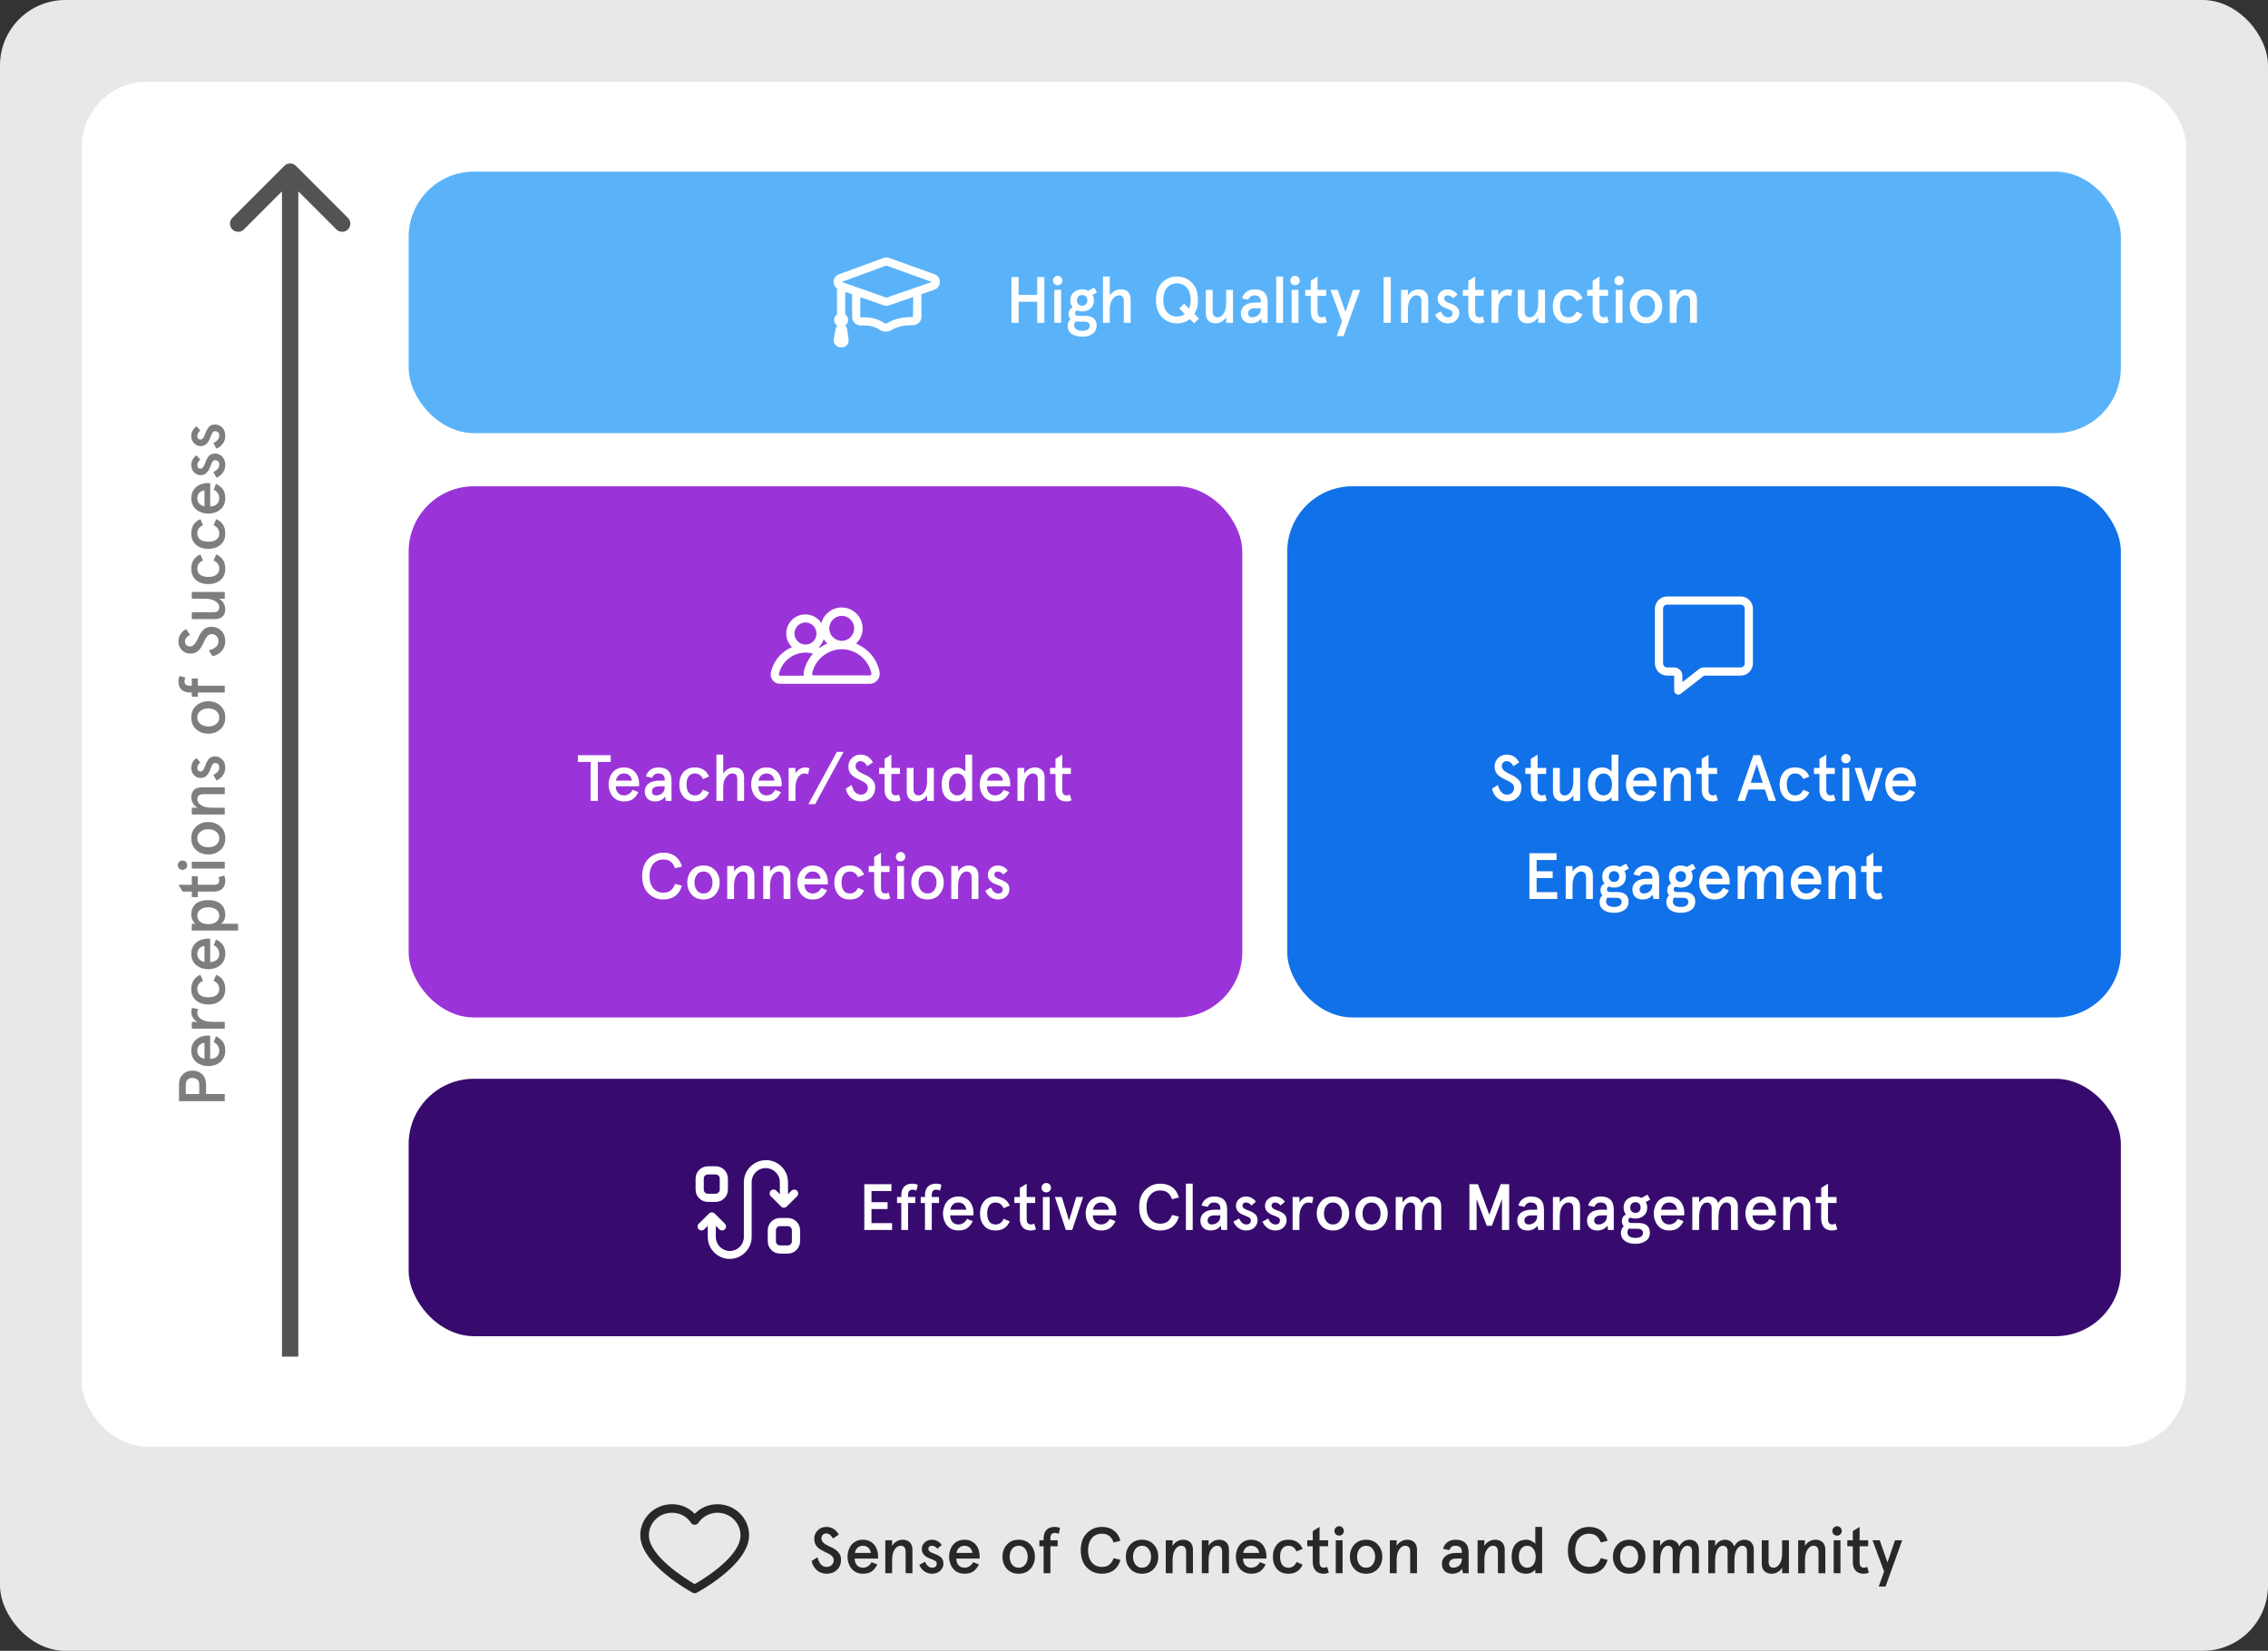 <?xml version="1.0" encoding="UTF-8"?> <svg xmlns="http://www.w3.org/2000/svg" width="555" height="404" viewBox="0 0 555 404" fill="none"><rect x="0" y="0" width="555" height="404" fill="#333333" stroke="none"/><rect width="555" height="404" rx="16" fill="#E6E8EA"></rect><rect x="20" y="20" width="515" height="334" rx="16" fill="white"></rect><rect x="100" y="42" width="419" height="64" rx="16" fill="#5AB3F9"></rect><rect x="100" y="119" width="204" height="130" rx="16" fill="#9A34D8"></rect><rect x="315" y="119" width="204" height="130" rx="16" fill="#1171E9"></rect><path d="M249.264 79H247.504V67.8H249.264V72.184H253.808V67.8H255.568V79H253.808V73.848H249.264V79ZM257.999 69.48C257.567 69.032 257.567 68.296 258.015 67.848C258.463 67.384 259.199 67.384 259.647 67.848C260.095 68.296 260.095 69.032 259.647 69.48C259.215 69.912 258.447 69.912 257.999 69.48ZM257.999 79V70.936H259.663V79H257.999ZM261.923 73.512C261.923 72.696 262.195 72.04 262.739 71.544C263.283 71.048 263.971 70.808 264.803 70.808C265.331 70.808 265.827 70.92 266.275 71.16L267.763 70.36L268.435 71.56L267.347 72.168C267.587 72.568 267.699 73.016 267.699 73.512C267.699 74.344 267.427 75 266.883 75.496C266.339 75.976 265.651 76.216 264.803 76.216C264.339 76.216 263.907 76.136 263.507 75.976C263.219 76.136 263.075 76.376 263.075 76.68C263.075 77.096 263.347 77.304 263.907 77.304H265.683C267.299 77.304 268.355 78.12 268.355 79.608C268.355 80.552 268.019 81.24 267.331 81.704C266.659 82.168 265.827 82.392 264.819 82.392C262.707 82.392 261.267 81.448 261.267 79.736C261.267 79.08 261.491 78.536 261.955 78.104C261.651 77.8 261.491 77.368 261.491 76.84C261.491 76.12 261.811 75.576 262.467 75.208C262.099 74.76 261.923 74.2 261.923 73.512ZM265.331 78.712H264.035C263.747 78.712 263.475 78.696 263.219 78.664C262.979 78.904 262.867 79.24 262.867 79.64C262.867 80.456 263.603 80.952 264.819 80.952C265.971 80.952 266.659 80.504 266.659 79.736C266.659 79.048 266.211 78.712 265.331 78.712ZM264.803 74.824C265.571 74.824 266.083 74.296 266.083 73.512C266.083 72.728 265.571 72.2 264.803 72.2C264.051 72.2 263.539 72.728 263.539 73.512C263.539 74.296 264.051 74.824 264.803 74.824ZM269.907 79V67.672H271.571V72.312C272.259 71.304 273.171 70.808 274.291 70.808C275.811 70.808 276.675 71.64 276.675 73.32V79H275.011V73.752C275.011 72.6 274.579 72.28 273.747 72.28C273.235 72.28 272.739 72.584 272.275 73.192C271.811 73.8 271.571 74.6 271.571 75.592V79H269.907ZM293.151 73.4C293.151 74.744 292.863 75.896 292.287 76.84L293.407 77.944L292.223 79.128L291.167 78.088C290.286 78.776 289.231 79.128 288.015 79.128C286.559 79.128 285.343 78.632 284.351 77.64C283.375 76.632 282.879 75.224 282.879 73.4C282.879 71.576 283.375 70.168 284.351 69.176C285.343 68.168 286.559 67.672 288.015 67.672C289.471 67.672 290.687 68.168 291.663 69.176C292.655 70.168 293.151 71.576 293.151 73.4ZM289.935 76.856L288.575 75.496L289.759 74.312L290.959 75.528C291.231 74.936 291.359 74.216 291.359 73.4C291.359 72.072 291.039 71.064 290.399 70.376C289.775 69.688 288.975 69.336 288.015 69.336C287.055 69.336 286.255 69.688 285.615 70.376C284.991 71.064 284.671 72.072 284.671 73.4C284.671 74.728 284.991 75.736 285.615 76.424C286.255 77.112 287.055 77.464 288.015 77.464C288.767 77.464 289.407 77.256 289.935 76.856ZM301.717 70.936V79H300.053V77.624C299.477 78.584 298.516 79.128 297.445 79.128C296.021 79.128 295.077 78.248 295.077 76.712V70.936H296.741V76.184C296.741 77.16 297.157 77.656 297.989 77.656C298.549 77.656 299.029 77.352 299.429 76.728C299.845 76.104 300.053 75.256 300.053 74.2V70.936H301.717ZM303.657 76.68C303.657 75.032 305.049 74.04 307.145 74.04H308.537V73.688C308.537 72.728 307.881 72.28 306.969 72.28C306.233 72.28 305.737 72.632 305.465 73.352L303.945 73.032C304.281 71.672 305.449 70.808 306.985 70.808C309.129 70.808 310.201 71.864 310.201 73.992V79H308.793L308.633 77.944C308.073 78.728 307.241 79.128 306.137 79.128C304.713 79.128 303.657 78.28 303.657 76.68ZM305.417 76.68C305.417 77.256 305.769 77.656 306.425 77.656C306.985 77.656 307.481 77.48 307.897 77.128C308.329 76.76 308.537 76.264 308.537 75.608V75.432H307.081C306.057 75.432 305.417 75.912 305.417 76.68ZM312.313 79V67.672H313.977V79H312.313ZM316.077 69.48C315.645 69.032 315.645 68.296 316.093 67.848C316.541 67.384 317.277 67.384 317.725 67.848C318.173 68.296 318.173 69.032 317.725 69.48C317.293 69.912 316.525 69.912 316.077 69.48ZM316.077 79V70.936H317.741V79H316.077ZM320.758 72.408H319.414V70.936H320.758V68.712L322.422 67.672V70.936H324.518V72.408H322.422V76.344C322.422 77.224 322.774 77.656 323.494 77.656C323.766 77.656 324.022 77.576 324.262 77.432L324.694 78.84C324.294 79.032 323.862 79.128 323.398 79.128C321.798 79.128 320.758 78.152 320.758 76.248V72.408ZM328.413 78.6L325.581 70.936H327.341L329.245 76.36L331.085 70.936H332.845L328.765 82.264H327.101L328.413 78.6ZM340.342 79H338.582V67.8H340.342V79ZM342.86 79V70.936H344.524V72.312C345.1 71.352 346.06 70.808 347.132 70.808C348.556 70.808 349.5 71.688 349.5 73.224V79H347.836V73.752C347.836 72.776 347.42 72.28 346.588 72.28C346.028 72.28 345.548 72.6 345.132 73.224C344.732 73.848 344.524 74.68 344.524 75.736V79H342.86ZM354.275 70.808C355.251 70.808 356.147 71.304 356.659 72.088L355.603 73.016C355.219 72.52 354.755 72.28 354.195 72.28C353.747 72.28 353.395 72.568 353.395 73.08C353.395 73.256 353.459 73.432 353.603 73.576C353.875 73.848 354.147 73.976 354.835 74.232C355.395 74.44 355.635 74.52 356.083 74.824C356.723 75.208 357.027 75.688 357.091 76.568C357.091 77.288 356.835 77.896 356.323 78.392C355.811 78.888 355.139 79.128 354.291 79.128C352.755 79.128 351.667 78.136 351.171 76.968L352.579 76.2C353.011 77.176 353.603 77.656 354.355 77.656C355.075 77.656 355.443 77.304 355.443 76.6C355.443 76.328 355.331 76.136 355.027 75.96C354.883 75.864 354.739 75.784 354.611 75.736C354.371 75.624 353.779 75.416 353.523 75.304C352.371 74.824 351.795 74.088 351.795 73.096C351.795 72.456 352.035 71.912 352.499 71.48C352.963 71.032 353.555 70.808 354.275 70.808ZM359.321 72.408H357.977V70.936H359.321V68.712L360.985 67.672V70.936H363.081V72.408H360.985V76.344C360.985 77.224 361.337 77.656 362.057 77.656C362.329 77.656 362.585 77.576 362.825 77.432L363.257 78.84C362.857 79.032 362.425 79.128 361.961 79.128C360.361 79.128 359.321 78.152 359.321 76.248V72.408ZM366.649 76.008V79H364.985V70.936H366.649V72.28C367.177 71.336 368.137 70.808 369.033 70.808C369.401 70.808 369.737 70.872 370.057 71L369.769 72.52C369.513 72.36 369.193 72.28 368.825 72.28C368.233 72.28 367.721 72.6 367.289 73.256C366.857 73.896 366.649 74.808 366.649 76.008ZM378.076 70.936V79H376.412V77.624C375.836 78.584 374.876 79.128 373.804 79.128C372.38 79.128 371.436 78.248 371.436 76.712V70.936H373.1V76.184C373.1 77.16 373.516 77.656 374.348 77.656C374.908 77.656 375.388 77.352 375.788 76.728C376.204 76.104 376.412 75.256 376.412 74.2V70.936H378.076ZM385.779 76.264L387.267 76.904C386.611 78.392 385.459 79.128 383.779 79.128C382.563 79.128 381.619 78.728 380.963 77.944C380.307 77.144 379.987 76.152 379.987 74.968C379.987 73.784 380.307 72.792 380.963 72.008C381.619 71.208 382.563 70.808 383.779 70.808C385.459 70.808 386.611 71.544 387.267 73.032L385.779 73.672C385.363 72.744 384.691 72.28 383.779 72.28C382.419 72.28 381.747 73.352 381.747 74.968C381.747 76.584 382.419 77.656 383.779 77.656C384.691 77.656 385.363 77.192 385.779 76.264ZM389.743 72.408H388.399V70.936H389.743V68.712L391.407 67.672V70.936H393.503V72.408H391.407V76.344C391.407 77.224 391.759 77.656 392.479 77.656C392.751 77.656 393.007 77.576 393.247 77.432L393.679 78.84C393.279 79.032 392.847 79.128 392.383 79.128C390.783 79.128 389.743 78.152 389.743 76.248V72.408ZM395.374 69.48C394.942 69.032 394.942 68.296 395.39 67.848C395.838 67.384 396.574 67.384 397.022 67.848C397.47 68.296 397.47 69.032 397.022 69.48C396.59 69.912 395.822 69.912 395.374 69.48ZM395.374 79V70.936H397.038V79H395.374ZM399.903 77.928C399.183 77.128 398.831 76.136 398.831 74.968C398.831 73.8 399.183 72.808 399.903 72.008C400.623 71.208 401.599 70.808 402.799 70.808C403.999 70.808 404.959 71.208 405.679 72.008C406.399 72.808 406.767 73.8 406.767 74.968C406.767 76.136 406.399 77.128 405.679 77.928C404.959 78.728 403.999 79.128 402.799 79.128C401.599 79.128 400.623 78.728 399.903 77.928ZM401.167 73.08C400.783 73.608 400.591 74.232 400.591 74.968C400.591 75.704 400.783 76.344 401.167 76.872C401.567 77.4 402.111 77.656 402.799 77.656C403.487 77.656 404.031 77.4 404.415 76.872C404.815 76.344 405.007 75.704 405.007 74.968C405.007 74.232 404.815 73.608 404.415 73.08C404.031 72.552 403.487 72.28 402.799 72.28C402.111 72.28 401.567 72.552 401.167 73.08ZM408.61 79V70.936H410.274V72.312C410.85 71.352 411.81 70.808 412.882 70.808C414.306 70.808 415.25 71.688 415.25 73.224V79H413.586V73.752C413.586 72.776 413.17 72.28 412.338 72.28C411.778 72.28 411.298 72.6 410.882 73.224C410.482 73.848 410.274 74.68 410.274 75.736V79H408.61Z" fill="white"></path><path d="M144.546 186.464H141.41V184.8H149.442V186.464H146.306V196H144.546V186.464ZM152.685 189.28C151.613 189.28 150.909 190 150.717 191.04H154.637C154.493 190.032 153.821 189.28 152.685 189.28ZM156.397 191.712V192.432H150.685C150.685 193.696 151.421 194.656 152.685 194.656C153.581 194.656 154.397 194.144 154.797 193.296L156.221 193.856C155.405 195.44 154.461 196.128 152.685 196.128C150.029 196.128 148.925 193.888 148.925 191.968C148.925 190.048 150.029 187.808 152.685 187.808C155.261 187.808 156.397 189.904 156.397 191.712ZM157.782 193.68C157.782 192.032 159.174 191.04 161.27 191.04H162.662V190.688C162.662 189.728 162.006 189.28 161.094 189.28C160.358 189.28 159.862 189.632 159.59 190.352L158.07 190.032C158.406 188.672 159.574 187.808 161.11 187.808C163.254 187.808 164.326 188.864 164.326 190.992V196H162.918L162.758 194.944C162.198 195.728 161.366 196.128 160.262 196.128C158.838 196.128 157.782 195.28 157.782 193.68ZM159.542 193.68C159.542 194.256 159.894 194.656 160.55 194.656C161.11 194.656 161.606 194.48 162.022 194.128C162.454 193.76 162.662 193.264 162.662 192.608V192.432H161.206C160.182 192.432 159.542 192.912 159.542 193.68ZM172.029 193.264L173.517 193.904C172.861 195.392 171.709 196.128 170.029 196.128C168.813 196.128 167.869 195.728 167.213 194.944C166.557 194.144 166.237 193.152 166.237 191.968C166.237 190.784 166.557 189.792 167.213 189.008C167.869 188.208 168.813 187.808 170.029 187.808C171.709 187.808 172.861 188.544 173.517 190.032L172.029 190.672C171.613 189.744 170.941 189.28 170.029 189.28C168.669 189.28 167.997 190.352 167.997 191.968C167.997 193.584 168.669 194.656 170.029 194.656C170.941 194.656 171.613 194.192 172.029 193.264ZM175.314 196V184.672H176.978V189.312C177.666 188.304 178.578 187.808 179.698 187.808C181.218 187.808 182.082 188.64 182.082 190.32V196H180.418V190.752C180.418 189.6 179.986 189.28 179.154 189.28C178.641 189.28 178.146 189.584 177.682 190.192C177.218 190.8 176.978 191.6 176.978 192.592V196H175.314ZM187.575 189.28C186.503 189.28 185.799 190 185.607 191.04H189.527C189.383 190.032 188.711 189.28 187.575 189.28ZM191.287 191.712V192.432H185.575C185.575 193.696 186.311 194.656 187.575 194.656C188.471 194.656 189.287 194.144 189.687 193.296L191.111 193.856C190.295 195.44 189.351 196.128 187.575 196.128C184.919 196.128 183.815 193.888 183.815 191.968C183.815 190.048 184.919 187.808 187.575 187.808C190.151 187.808 191.287 189.904 191.287 191.712ZM194.649 193.008V196H192.985V187.936H194.649V189.28C195.177 188.336 196.137 187.808 197.033 187.808C197.401 187.808 197.737 187.872 198.057 188L197.769 189.52C197.513 189.36 197.193 189.28 196.825 189.28C196.233 189.28 195.721 189.6 195.289 190.256C194.857 190.896 194.649 191.808 194.649 193.008ZM197.817 196.8L204.793 184H206.441L199.465 196.8H197.817ZM213.623 186.56L212.199 187.504C211.767 186.688 211.207 186.272 210.535 186.272C209.831 186.272 209.367 186.8 209.367 187.488C209.367 188.304 210.119 188.864 211.063 189.312C212.407 189.904 214.183 190.704 214.167 192.72C214.167 193.728 213.831 194.56 213.175 195.184C212.519 195.808 211.687 196.128 210.663 196.128C208.743 196.128 207.367 194.864 206.967 193.008L208.407 192.096C208.807 193.68 209.559 194.464 210.663 194.464C211.671 194.464 212.375 193.76 212.375 192.784C212.375 190.592 207.607 191.072 207.607 187.616C207.607 186.768 207.895 186.08 208.455 185.52C209.015 184.96 209.719 184.672 210.535 184.672C211.895 184.672 212.919 185.296 213.623 186.56ZM216.461 189.408H215.117V187.936H216.461V185.712L218.125 184.672V187.936H220.221V189.408H218.125V193.344C218.125 194.224 218.477 194.656 219.197 194.656C219.469 194.656 219.725 194.576 219.965 194.432L220.397 195.84C219.997 196.032 219.565 196.128 219.101 196.128C217.501 196.128 216.461 195.152 216.461 193.248V189.408ZM228.529 187.936V196H226.865V194.624C226.289 195.584 225.329 196.128 224.257 196.128C222.833 196.128 221.889 195.248 221.889 193.712V187.936H223.553V193.184C223.553 194.16 223.969 194.656 224.801 194.656C225.361 194.656 225.841 194.352 226.241 193.728C226.657 193.104 226.865 192.256 226.865 191.2V187.936H228.529ZM230.44 191.968C230.44 189.408 231.704 187.808 234.072 187.808C234.472 187.808 234.872 187.92 235.304 188.128C235.736 188.336 236.04 188.56 236.232 188.832V184.672H237.896V196H236.232V195.072C235.928 195.6 235.016 196.128 234.04 196.128C231.688 196.128 230.44 194.592 230.44 191.968ZM232.776 190.016C232.392 190.496 232.2 191.152 232.2 191.968C232.2 192.784 232.392 193.44 232.776 193.936C233.16 194.416 233.656 194.656 234.264 194.656C234.872 194.656 235.368 194.416 235.752 193.936C236.136 193.44 236.328 192.784 236.328 191.968C236.328 191.152 236.136 190.496 235.752 190.016C235.368 189.52 234.872 189.28 234.264 189.28C233.656 189.28 233.16 189.52 232.776 190.016ZM243.497 189.28C242.425 189.28 241.721 190 241.529 191.04H245.449C245.305 190.032 244.633 189.28 243.497 189.28ZM247.209 191.712V192.432H241.497C241.497 193.696 242.233 194.656 243.497 194.656C244.393 194.656 245.209 194.144 245.609 193.296L247.033 193.856C246.217 195.44 245.273 196.128 243.497 196.128C240.841 196.128 239.737 193.888 239.737 191.968C239.737 190.048 240.841 187.808 243.497 187.808C246.073 187.808 247.209 189.904 247.209 191.712ZM248.985 196V187.936H250.649V189.312C251.225 188.352 252.185 187.808 253.257 187.808C254.681 187.808 255.625 188.688 255.625 190.224V196H253.961V190.752C253.961 189.776 253.545 189.28 252.713 189.28C252.153 189.28 251.673 189.6 251.257 190.224C250.857 190.848 250.649 191.68 250.649 192.736V196H248.985ZM258.289 189.408H256.945V187.936H258.289V185.712L259.953 184.672V187.936H262.049V189.408H259.953V193.344C259.953 194.224 260.305 194.656 261.025 194.656C261.297 194.656 261.553 194.576 261.793 194.432L262.225 195.84C261.825 196.032 261.393 196.128 260.929 196.128C259.329 196.128 258.289 195.152 258.289 193.248V189.408ZM166.864 212.064L165.2 212.48C164.624 211.008 163.808 210.336 162.336 210.336C160.352 210.336 158.944 211.776 158.944 214.4C158.944 217.024 160.352 218.464 162.336 218.464C163.808 218.464 164.624 217.792 165.2 216.32L166.864 216.736C166.288 218.896 164.688 220.128 162.336 220.128C160.896 220.128 159.664 219.632 158.656 218.624C157.648 217.616 157.152 216.208 157.152 214.4C157.152 212.592 157.648 211.2 158.656 210.192C159.664 209.184 160.896 208.672 162.336 208.672C164.688 208.672 166.288 209.904 166.864 212.064ZM169.254 218.928C168.534 218.128 168.182 217.136 168.182 215.968C168.182 214.8 168.534 213.808 169.254 213.008C169.974 212.208 170.95 211.808 172.15 211.808C173.35 211.808 174.31 212.208 175.03 213.008C175.75 213.808 176.118 214.8 176.118 215.968C176.118 217.136 175.75 218.128 175.03 218.928C174.31 219.728 173.35 220.128 172.15 220.128C170.95 220.128 169.974 219.728 169.254 218.928ZM170.518 214.08C170.134 214.608 169.942 215.232 169.942 215.968C169.942 216.704 170.134 217.344 170.518 217.872C170.918 218.4 171.462 218.656 172.15 218.656C172.838 218.656 173.382 218.4 173.766 217.872C174.166 217.344 174.358 216.704 174.358 215.968C174.358 215.232 174.166 214.608 173.766 214.08C173.382 213.552 172.838 213.28 172.15 213.28C171.462 213.28 170.918 213.552 170.518 214.08ZM177.962 220V211.936H179.626V213.312C180.202 212.352 181.162 211.808 182.234 211.808C183.658 211.808 184.602 212.688 184.602 214.224V220H182.938V214.752C182.938 213.776 182.522 213.28 181.69 213.28C181.13 213.28 180.65 213.6 180.234 214.224C179.834 214.848 179.626 215.68 179.626 216.736V220H177.962ZM186.774 220V211.936H188.438V213.312C189.014 212.352 189.974 211.808 191.046 211.808C192.47 211.808 193.414 212.688 193.414 214.224V220H191.75V214.752C191.75 213.776 191.334 213.28 190.502 213.28C189.942 213.28 189.462 213.6 189.046 214.224C188.646 214.848 188.438 215.68 188.438 216.736V220H186.774ZM198.864 213.28C197.792 213.28 197.088 214 196.896 215.04H200.816C200.672 214.032 200 213.28 198.864 213.28ZM202.576 215.712V216.432H196.864C196.864 217.696 197.6 218.656 198.864 218.656C199.76 218.656 200.576 218.144 200.976 217.296L202.4 217.856C201.584 219.44 200.64 220.128 198.864 220.128C196.208 220.128 195.104 217.888 195.104 215.968C195.104 214.048 196.208 211.808 198.864 211.808C201.44 211.808 202.576 213.904 202.576 215.712ZM209.959 217.264L211.447 217.904C210.791 219.392 209.639 220.128 207.959 220.128C206.743 220.128 205.799 219.728 205.143 218.944C204.487 218.144 204.167 217.152 204.167 215.968C204.167 214.784 204.487 213.792 205.143 213.008C205.799 212.208 206.743 211.808 207.959 211.808C209.639 211.808 210.791 212.544 211.447 214.032L209.959 214.672C209.543 213.744 208.871 213.28 207.959 213.28C206.599 213.28 205.927 214.352 205.927 215.968C205.927 217.584 206.599 218.656 207.959 218.656C208.871 218.656 209.543 218.192 209.959 217.264ZM213.922 213.408H212.578V211.936H213.922V209.712L215.586 208.672V211.936H217.682V213.408H215.586V217.344C215.586 218.224 215.938 218.656 216.658 218.656C216.93 218.656 217.186 218.576 217.426 218.432L217.858 219.84C217.458 220.032 217.026 220.128 216.562 220.128C214.962 220.128 213.922 219.152 213.922 217.248V213.408ZM219.554 210.48C219.122 210.032 219.122 209.296 219.57 208.848C220.018 208.384 220.754 208.384 221.202 208.848C221.65 209.296 221.65 210.032 221.202 210.48C220.77 210.912 220.002 210.912 219.554 210.48ZM219.554 220V211.936H221.218V220H219.554ZM224.083 218.928C223.363 218.128 223.011 217.136 223.011 215.968C223.011 214.8 223.363 213.808 224.083 213.008C224.803 212.208 225.779 211.808 226.979 211.808C228.179 211.808 229.139 212.208 229.859 213.008C230.579 213.808 230.947 214.8 230.947 215.968C230.947 217.136 230.579 218.128 229.859 218.928C229.139 219.728 228.179 220.128 226.979 220.128C225.779 220.128 224.803 219.728 224.083 218.928ZM225.347 214.08C224.963 214.608 224.771 215.232 224.771 215.968C224.771 216.704 224.963 217.344 225.347 217.872C225.747 218.4 226.291 218.656 226.979 218.656C227.667 218.656 228.211 218.4 228.595 217.872C228.995 217.344 229.187 216.704 229.187 215.968C229.187 215.232 228.995 214.608 228.595 214.08C228.211 213.552 227.667 213.28 226.979 213.28C226.291 213.28 225.747 213.552 225.347 214.08ZM232.79 220V211.936H234.454V213.312C235.03 212.352 235.99 211.808 237.062 211.808C238.486 211.808 239.43 212.688 239.43 214.224V220H237.766V214.752C237.766 213.776 237.35 213.28 236.518 213.28C235.958 213.28 235.478 213.6 235.062 214.224C234.662 214.848 234.454 215.68 234.454 216.736V220H232.79ZM244.205 211.808C245.181 211.808 246.077 212.304 246.589 213.088L245.533 214.016C245.149 213.52 244.685 213.28 244.125 213.28C243.677 213.28 243.325 213.568 243.325 214.08C243.325 214.256 243.389 214.432 243.533 214.576C243.805 214.848 244.077 214.976 244.765 215.232C245.325 215.44 245.565 215.52 246.013 215.824C246.653 216.208 246.957 216.688 247.021 217.568C247.021 218.288 246.765 218.896 246.253 219.392C245.741 219.888 245.069 220.128 244.221 220.128C242.685 220.128 241.597 219.136 241.101 217.968L242.509 217.2C242.941 218.176 243.533 218.656 244.285 218.656C245.005 218.656 245.373 218.304 245.373 217.6C245.373 217.328 245.261 217.136 244.957 216.96C244.813 216.864 244.669 216.784 244.541 216.736C244.301 216.624 243.709 216.416 243.453 216.304C242.301 215.824 241.725 215.088 241.725 214.096C241.725 213.456 241.965 212.912 242.429 212.48C242.893 212.032 243.485 211.808 244.205 211.808Z" fill="white"></path><path d="M371.764 186.56L370.34 187.504C369.908 186.688 369.348 186.272 368.676 186.272C367.972 186.272 367.508 186.8 367.508 187.488C367.508 188.304 368.26 188.864 369.204 189.312C370.548 189.904 372.324 190.704 372.308 192.72C372.308 193.728 371.972 194.56 371.316 195.184C370.66 195.808 369.828 196.128 368.804 196.128C366.884 196.128 365.508 194.864 365.108 193.008L366.548 192.096C366.948 193.68 367.7 194.464 368.804 194.464C369.812 194.464 370.516 193.76 370.516 192.784C370.516 190.592 365.748 191.072 365.748 187.616C365.748 186.768 366.036 186.08 366.596 185.52C367.156 184.96 367.86 184.672 368.676 184.672C370.036 184.672 371.06 185.296 371.764 186.56ZM374.602 189.408H373.258V187.936H374.602V185.712L376.266 184.672V187.936H378.362V189.408H376.266V193.344C376.266 194.224 376.618 194.656 377.338 194.656C377.61 194.656 377.866 194.576 378.106 194.432L378.538 195.84C378.138 196.032 377.706 196.128 377.242 196.128C375.642 196.128 374.602 195.152 374.602 193.248V189.408ZM386.67 187.936V196H385.006V194.624C384.43 195.584 383.47 196.128 382.398 196.128C380.974 196.128 380.03 195.248 380.03 193.712V187.936H381.694V193.184C381.694 194.16 382.11 194.656 382.942 194.656C383.502 194.656 383.982 194.352 384.382 193.728C384.798 193.104 385.006 192.256 385.006 191.2V187.936H386.67ZM388.581 191.968C388.581 189.408 389.845 187.808 392.213 187.808C392.613 187.808 393.013 187.92 393.445 188.128C393.877 188.336 394.181 188.56 394.373 188.832V184.672H396.037V196H394.373V195.072C394.069 195.6 393.157 196.128 392.181 196.128C389.829 196.128 388.581 194.592 388.581 191.968ZM390.917 190.016C390.533 190.496 390.341 191.152 390.341 191.968C390.341 192.784 390.533 193.44 390.917 193.936C391.301 194.416 391.797 194.656 392.405 194.656C393.013 194.656 393.509 194.416 393.893 193.936C394.277 193.44 394.469 192.784 394.469 191.968C394.469 191.152 394.277 190.496 393.893 190.016C393.509 189.52 393.013 189.28 392.405 189.28C391.797 189.28 391.301 189.52 390.917 190.016ZM401.638 189.28C400.566 189.28 399.862 190 399.67 191.04H403.59C403.446 190.032 402.774 189.28 401.638 189.28ZM405.35 191.712V192.432H399.638C399.638 193.696 400.374 194.656 401.638 194.656C402.534 194.656 403.35 194.144 403.75 193.296L405.174 193.856C404.358 195.44 403.414 196.128 401.638 196.128C398.982 196.128 397.878 193.888 397.878 191.968C397.878 190.048 398.982 187.808 401.638 187.808C404.214 187.808 405.35 189.904 405.35 191.712ZM407.126 196V187.936H408.79V189.312C409.366 188.352 410.326 187.808 411.398 187.808C412.822 187.808 413.766 188.688 413.766 190.224V196H412.102V190.752C412.102 189.776 411.686 189.28 410.854 189.28C410.294 189.28 409.814 189.6 409.398 190.224C408.998 190.848 408.79 191.68 408.79 192.736V196H407.126ZM416.43 189.408H415.086V187.936H416.43V185.712L418.094 184.672V187.936H420.19V189.408H418.094V193.344C418.094 194.224 418.446 194.656 419.166 194.656C419.438 194.656 419.694 194.576 419.934 194.432L420.366 195.84C419.966 196.032 419.534 196.128 419.07 196.128C417.47 196.128 416.43 195.152 416.43 193.248V189.408ZM425.175 196L429.063 184.8H430.727L434.615 196H432.823L431.895 193.216H427.895L426.967 196H425.175ZM431.367 191.552L429.895 187.024L428.423 191.552H431.367ZM441.279 193.264L442.767 193.904C442.111 195.392 440.959 196.128 439.279 196.128C438.063 196.128 437.119 195.728 436.463 194.944C435.807 194.144 435.487 193.152 435.487 191.968C435.487 190.784 435.807 189.792 436.463 189.008C437.119 188.208 438.063 187.808 439.279 187.808C440.959 187.808 442.111 188.544 442.767 190.032L441.279 190.672C440.863 189.744 440.191 189.28 439.279 189.28C437.919 189.28 437.247 190.352 437.247 191.968C437.247 193.584 437.919 194.656 439.279 194.656C440.191 194.656 440.863 194.192 441.279 193.264ZM445.243 189.408H443.899V187.936H445.243V185.712L446.907 184.672V187.936H449.003V189.408H446.907V193.344C446.907 194.224 447.259 194.656 447.979 194.656C448.251 194.656 448.507 194.576 448.747 194.432L449.179 195.84C448.779 196.032 448.347 196.128 447.883 196.128C446.283 196.128 445.243 195.152 445.243 193.248V189.408ZM450.874 186.48C450.442 186.032 450.442 185.296 450.89 184.848C451.338 184.384 452.074 184.384 452.522 184.848C452.97 185.296 452.97 186.032 452.522 186.48C452.09 186.912 451.322 186.912 450.874 186.48ZM450.874 196V187.936H452.538V196H450.874ZM456.489 196L453.817 187.936H455.513L457.273 193.728L459.033 187.936H460.729L458.057 196H456.489ZM465.107 189.28C464.035 189.28 463.331 190 463.139 191.04H467.059C466.915 190.032 466.243 189.28 465.107 189.28ZM468.819 191.712V192.432H463.107C463.107 193.696 463.843 194.656 465.107 194.656C466.003 194.656 466.819 194.144 467.219 193.296L468.642 193.856C467.827 195.44 466.883 196.128 465.107 196.128C462.451 196.128 461.347 193.888 461.347 191.968C461.347 190.048 462.451 187.808 465.107 187.808C467.683 187.808 468.819 189.904 468.819 191.712ZM374.262 220V208.8H380.902V210.464H376.022V213.216H379.958V214.88H376.022V218.336H381.062V220H374.262ZM383.149 220V211.936H384.813V213.312C385.389 212.352 386.349 211.808 387.421 211.808C388.845 211.808 389.789 212.688 389.789 214.224V220H388.125V214.752C388.125 213.776 387.709 213.28 386.877 213.28C386.317 213.28 385.837 213.6 385.421 214.224C385.021 214.848 384.813 215.68 384.813 216.736V220H383.149ZM392.087 214.512C392.087 213.696 392.359 213.04 392.903 212.544C393.447 212.048 394.135 211.808 394.967 211.808C395.495 211.808 395.991 211.92 396.439 212.16L397.927 211.36L398.599 212.56L397.511 213.168C397.751 213.568 397.863 214.016 397.863 214.512C397.863 215.344 397.591 216 397.047 216.496C396.503 216.976 395.815 217.216 394.967 217.216C394.503 217.216 394.071 217.136 393.671 216.976C393.383 217.136 393.239 217.376 393.239 217.68C393.239 218.096 393.511 218.304 394.071 218.304H395.847C397.463 218.304 398.519 219.12 398.519 220.608C398.519 221.552 398.183 222.24 397.495 222.704C396.823 223.168 395.991 223.392 394.983 223.392C392.871 223.392 391.431 222.448 391.431 220.736C391.431 220.08 391.655 219.536 392.119 219.104C391.815 218.8 391.655 218.368 391.655 217.84C391.655 217.12 391.975 216.576 392.631 216.208C392.263 215.76 392.087 215.2 392.087 214.512ZM395.495 219.712H394.199C393.911 219.712 393.639 219.696 393.383 219.664C393.143 219.904 393.031 220.24 393.031 220.64C393.031 221.456 393.767 221.952 394.983 221.952C396.135 221.952 396.823 221.504 396.823 220.736C396.823 220.048 396.375 219.712 395.495 219.712ZM394.967 215.824C395.735 215.824 396.247 215.296 396.247 214.512C396.247 213.728 395.735 213.2 394.967 213.2C394.215 213.2 393.703 213.728 393.703 214.512C393.703 215.296 394.215 215.824 394.967 215.824ZM399.462 217.68C399.462 216.032 400.854 215.04 402.95 215.04H404.342V214.688C404.342 213.728 403.686 213.28 402.774 213.28C402.038 213.28 401.542 213.632 401.27 214.352L399.75 214.032C400.086 212.672 401.254 211.808 402.79 211.808C404.934 211.808 406.006 212.864 406.006 214.992V220H404.598L404.438 218.944C403.878 219.728 403.046 220.128 401.942 220.128C400.518 220.128 399.462 219.28 399.462 217.68ZM401.222 217.68C401.222 218.256 401.574 218.656 402.23 218.656C402.79 218.656 403.286 218.48 403.702 218.128C404.134 217.76 404.342 217.264 404.342 216.608V216.432H402.886C401.862 216.432 401.222 216.912 401.222 217.68ZM408.415 214.512C408.415 213.696 408.687 213.04 409.231 212.544C409.775 212.048 410.463 211.808 411.295 211.808C411.823 211.808 412.319 211.92 412.767 212.16L414.255 211.36L414.927 212.56L413.839 213.168C414.079 213.568 414.191 214.016 414.191 214.512C414.191 215.344 413.919 216 413.375 216.496C412.831 216.976 412.143 217.216 411.295 217.216C410.831 217.216 410.399 217.136 409.999 216.976C409.711 217.136 409.567 217.376 409.567 217.68C409.567 218.096 409.839 218.304 410.399 218.304H412.175C413.791 218.304 414.847 219.12 414.847 220.608C414.847 221.552 414.511 222.24 413.823 222.704C413.151 223.168 412.319 223.392 411.311 223.392C409.199 223.392 407.759 222.448 407.759 220.736C407.759 220.08 407.983 219.536 408.447 219.104C408.143 218.8 407.983 218.368 407.983 217.84C407.983 217.12 408.303 216.576 408.959 216.208C408.591 215.76 408.415 215.2 408.415 214.512ZM411.823 219.712H410.527C410.239 219.712 409.967 219.696 409.711 219.664C409.471 219.904 409.359 220.24 409.359 220.64C409.359 221.456 410.095 221.952 411.311 221.952C412.463 221.952 413.151 221.504 413.151 220.736C413.151 220.048 412.703 219.712 411.823 219.712ZM411.295 215.824C412.063 215.824 412.575 215.296 412.575 214.512C412.575 213.728 412.063 213.2 411.295 213.2C410.543 213.2 410.031 213.728 410.031 214.512C410.031 215.296 410.543 215.824 411.295 215.824ZM419.552 213.28C418.48 213.28 417.776 214 417.584 215.04H421.504C421.36 214.032 420.688 213.28 419.552 213.28ZM423.264 215.712V216.432H417.552C417.552 217.696 418.288 218.656 419.552 218.656C420.448 218.656 421.264 218.144 421.664 217.296L423.088 217.856C422.272 219.44 421.328 220.128 419.552 220.128C416.896 220.128 415.792 217.888 415.792 215.968C415.792 214.048 416.896 211.808 419.552 211.808C422.128 211.808 423.264 213.904 423.264 215.712ZM425.228 220V211.936H426.892V213.312C427.548 212.304 428.348 211.808 429.324 211.808C430.412 211.808 431.308 212.464 431.548 213.472C432.108 212.4 433.02 211.808 434.06 211.808C435.516 211.808 436.364 212.768 436.364 214.224V220H434.7V214.592C434.7 213.744 434.236 213.28 433.516 213.28C432.476 213.28 431.628 214.64 431.628 216.768V220H429.964V214.592C429.964 213.744 429.5 213.28 428.78 213.28C427.708 213.28 426.892 214.64 426.892 216.944V220H425.228ZM441.974 213.28C440.902 213.28 440.198 214 440.006 215.04H443.926C443.782 214.032 443.11 213.28 441.974 213.28ZM445.686 215.712V216.432H439.974C439.974 217.696 440.71 218.656 441.974 218.656C442.87 218.656 443.686 218.144 444.086 217.296L445.51 217.856C444.694 219.44 443.75 220.128 441.974 220.128C439.318 220.128 438.214 217.888 438.214 215.968C438.214 214.048 439.318 211.808 441.974 211.808C444.55 211.808 445.686 213.904 445.686 215.712ZM447.462 220V211.936H449.126V213.312C449.702 212.352 450.662 211.808 451.734 211.808C453.158 211.808 454.102 212.688 454.102 214.224V220H452.438V214.752C452.438 213.776 452.022 213.28 451.19 213.28C450.63 213.28 450.15 213.6 449.734 214.224C449.334 214.848 449.126 215.68 449.126 216.736V220H447.462ZM456.766 213.408H455.422V211.936H456.766V209.712L458.43 208.672V211.936H460.526V213.408H458.43V217.344C458.43 218.224 458.782 218.656 459.502 218.656C459.774 218.656 460.03 218.576 460.27 218.432L460.702 219.84C460.302 220.032 459.87 220.128 459.406 220.128C457.806 220.128 456.766 219.152 456.766 217.248V213.408Z" fill="white"></path><path d="M72.414 40.586C71.633 39.805 70.367 39.805 69.586 40.586L56.858 53.314C56.077 54.095 56.077 55.361 56.858 56.142C57.639 56.923 58.905 56.923 59.686 56.142L71 44.828L82.314 56.142C83.095 56.923 84.361 56.923 85.142 56.142C85.923 55.361 85.923 54.095 85.142 53.314L72.414 40.586ZM71 332L73 332L73 42L71 42L69 42L69 332L71 332Z" fill="#535353"></path><path d="M228.704 67.122L217.554 63.112C217.138 62.962 216.681 62.963 216.269 63.115L205.287 67.124C204.499 67.412 203.994 68.155 204 69.016C204.005 69.683 204.322 70.268 204.831 70.629V76.924C204.403 77.234 204.121 77.733 204.121 78.299C204.121 78.895 204.432 79.418 204.9 79.723C204.713 79.913 204.566 80.145 204.512 80.421L204.037 82.854C203.936 83.365 204.044 83.891 204.331 84.294C204.593 84.663 204.982 84.902 205.429 84.967C205.58 84.989 205.728 85 205.875 85C206.019 85 206.162 84.989 206.301 84.968C207.193 84.831 207.783 83.962 207.641 82.986L207.275 80.487C207.228 80.163 207.063 79.882 206.834 79.671C207.261 79.361 207.541 78.863 207.541 78.299C207.541 77.733 207.259 77.234 206.831 76.924V71.419L208.519 72.011V77.591C208.519 78.155 208.751 78.682 209.174 79.075C209.618 79.488 210.22 79.701 210.825 79.661C211.634 79.602 213.689 79.599 215.235 80.687C215.673 80.994 216.221 81.148 216.775 81.148C217.31 81.148 217.85 81.004 218.299 80.715C218.986 80.275 220.587 79.553 223.395 79.576C223.899 79.599 224.49 79.365 224.881 78.98C225.268 78.599 225.481 78.094 225.481 77.556V71.994L228.681 70.89C229.477 70.615 229.994 69.879 230 69.015C230.006 68.149 229.497 67.406 228.704 67.122ZM223.418 77.585C223.346 77.584 223.275 77.584 223.203 77.584C220.142 77.584 218.261 78.371 217.216 79.041C216.988 79.189 216.583 79.197 216.388 79.06C214.395 77.659 211.968 77.593 210.691 77.673C210.627 77.687 210.57 77.647 210.519 77.591V72.712L216.292 74.736C216.492 74.806 216.704 74.842 216.915 74.842C217.124 74.842 217.332 74.807 217.531 74.739L223.47 72.688L223.418 77.585ZM216.916 72.843L205.975 68.993L216.876 64.985L228.027 69.007L216.916 72.843Z" fill="white"></path><path d="M215.242 164.38C214.802 162.27 213.642 160.36 211.972 158.99C211.452 158.56 210.862 158.18 210.312 157.92C210.232 157.85 210.142 157.79 210.052 157.75C209.872 157.66 209.682 157.58 209.482 157.5C210.512 156.54 211.092 155.21 211.092 153.78C211.092 150.96 208.782 148.66 205.942 148.66C203.592 148.66 201.582 150.29 200.992 152.47C200.142 151.17 198.682 150.36 197.082 150.36C194.502 150.36 192.402 152.46 192.402 155.04C192.402 156.32 192.912 157.5 193.812 158.38C193.012 158.71 192.272 159.15 191.612 159.7C190.092 160.95 189.042 162.68 188.642 164.6C188.502 165.28 188.672 165.98 189.102 166.51C189.542 167.04 190.182 167.35 190.872 167.35H198.702C198.762 167.35 198.812 167.35 198.872 167.33C198.942 167.33 199.012 167.35 199.082 167.35H212.812C213.552 167.35 214.252 167.02 214.722 166.44C215.192 165.86 215.372 165.11 215.222 164.38H215.242ZM206.132 156.83H205.862C204.222 156.75 202.932 155.4 202.932 153.77C202.932 152.14 204.302 150.72 205.972 150.71C207.652 150.71 209.022 152.09 209.022 153.77C209.022 155.45 207.742 156.74 206.142 156.83H206.132ZM205.142 158.93C205.302 158.91 205.462 158.9 205.642 158.89H205.772H205.982H206.122L206.342 158.9C206.502 158.9 206.662 158.92 206.812 158.93C209.962 159.3 212.612 161.71 213.252 164.8C213.282 164.92 213.252 165.05 213.172 165.14C213.062 165.27 212.942 165.29 212.862 165.29H199.132C199.002 165.29 198.902 165.24 198.822 165.14C198.742 165.04 198.712 164.91 198.742 164.79C199.382 161.71 202.032 159.3 205.172 158.93H205.142ZM197.282 157.73H197.092H196.992C195.542 157.66 194.402 156.47 194.402 155.03C194.402 153.59 195.612 152.33 197.102 152.33C198.592 152.33 199.802 153.54 199.802 155.03C199.802 156.52 198.682 157.65 197.282 157.73ZM197.242 159.71C197.822 159.72 198.402 159.81 198.952 159.97C197.832 161.22 197.042 162.76 196.702 164.37C196.632 164.7 196.632 165.04 196.702 165.36H190.892C190.832 165.36 190.742 165.35 190.662 165.25C190.602 165.18 190.582 165.08 190.602 164.99C191.222 162.01 193.882 159.79 196.922 159.71C197.082 159.71 197.182 159.71 197.242 159.71ZM201.572 156.41C201.812 156.81 202.112 157.17 202.452 157.49C202.262 157.57 202.072 157.65 201.882 157.74C201.792 157.78 201.702 157.84 201.712 157.86C201.372 158.03 201.032 158.23 200.652 158.49C200.562 158.45 200.472 158.41 200.372 158.37C200.932 157.82 201.342 157.15 201.572 156.41Z" fill="white"></path><rect x="100" y="264" width="419" height="63" rx="16" fill="#370B6E"></rect><path d="M211.504 301V289.8H218.144V291.464H213.264V294.216H217.2V295.88H213.264V299.336H218.304V301H211.504ZM220.554 294.408H219.514V292.936H220.554V292.52C220.554 290.616 221.578 289.672 223.258 289.672C223.786 289.672 224.218 289.768 224.586 289.96L224.25 291.368C223.962 291.224 223.642 291.144 223.306 291.144C222.586 291.144 222.218 291.56 222.218 292.408V292.936H223.994V294.408H222.218V301H220.554V294.408ZM226.351 294.408H225.311V292.936H226.351V292.52C226.351 290.616 227.375 289.672 229.055 289.672C229.583 289.672 230.015 289.768 230.383 289.96L230.047 291.368C229.759 291.224 229.439 291.144 229.103 291.144C228.383 291.144 228.015 291.56 228.015 292.408V292.936H229.791V294.408H228.015V301H226.351V294.408ZM234.513 294.28C233.441 294.28 232.737 295 232.545 296.04H236.465C236.321 295.032 235.649 294.28 234.513 294.28ZM238.225 296.712V297.432H232.513C232.513 298.696 233.249 299.656 234.513 299.656C235.409 299.656 236.225 299.144 236.625 298.296L238.049 298.856C237.233 300.44 236.289 301.128 234.513 301.128C231.857 301.128 230.753 298.888 230.753 296.968C230.753 295.048 231.857 292.808 234.513 292.808C237.089 292.808 238.225 294.904 238.225 296.712ZM245.607 298.264L247.095 298.904C246.439 300.392 245.287 301.128 243.607 301.128C242.391 301.128 241.447 300.728 240.791 299.944C240.135 299.144 239.815 298.152 239.815 296.968C239.815 295.784 240.135 294.792 240.791 294.008C241.447 293.208 242.391 292.808 243.607 292.808C245.287 292.808 246.439 293.544 247.095 295.032L245.607 295.672C245.191 294.744 244.519 294.28 243.607 294.28C242.247 294.28 241.575 295.352 241.575 296.968C241.575 298.584 242.247 299.656 243.607 299.656C244.519 299.656 245.191 299.192 245.607 298.264ZM249.571 294.408H248.227V292.936H249.571V290.712L251.235 289.672V292.936H253.331V294.408H251.235V298.344C251.235 299.224 251.587 299.656 252.307 299.656C252.579 299.656 252.835 299.576 253.075 299.432L253.507 300.84C253.107 301.032 252.675 301.128 252.211 301.128C250.611 301.128 249.571 300.152 249.571 298.248V294.408ZM255.202 291.48C254.77 291.032 254.77 290.296 255.218 289.848C255.666 289.384 256.402 289.384 256.85 289.848C257.298 290.296 257.298 291.032 256.85 291.48C256.418 291.912 255.65 291.912 255.202 291.48ZM255.202 301V292.936H256.866V301H255.202ZM260.817 301L258.145 292.936H259.841L261.601 298.728L263.361 292.936H265.057L262.385 301H260.817ZM269.435 294.28C268.363 294.28 267.659 295 267.467 296.04H271.387C271.243 295.032 270.571 294.28 269.435 294.28ZM273.147 296.712V297.432H267.435C267.435 298.696 268.171 299.656 269.435 299.656C270.331 299.656 271.147 299.144 271.547 298.296L272.971 298.856C272.155 300.44 271.211 301.128 269.435 301.128C266.779 301.128 265.675 298.888 265.675 296.968C265.675 295.048 266.779 292.808 269.435 292.808C272.011 292.808 273.147 294.904 273.147 296.712ZM288.481 293.064L286.817 293.48C286.241 292.008 285.425 291.336 283.953 291.336C281.969 291.336 280.561 292.776 280.561 295.4C280.561 298.024 281.969 299.464 283.953 299.464C285.425 299.464 286.241 298.792 286.817 297.32L288.481 297.736C287.905 299.896 286.305 301.128 283.953 301.128C282.513 301.128 281.281 300.632 280.273 299.624C279.265 298.616 278.769 297.208 278.769 295.4C278.769 293.592 279.265 292.2 280.273 291.192C281.281 290.184 282.513 289.672 283.953 289.672C286.305 289.672 287.905 290.904 288.481 293.064ZM290.203 301V289.672H291.867V301H290.203ZM293.751 298.68C293.751 297.032 295.143 296.04 297.239 296.04H298.631V295.688C298.631 294.728 297.975 294.28 297.063 294.28C296.327 294.28 295.831 294.632 295.559 295.352L294.039 295.032C294.375 293.672 295.543 292.808 297.079 292.808C299.223 292.808 300.295 293.864 300.295 295.992V301H298.887L298.727 299.944C298.167 300.728 297.335 301.128 296.231 301.128C294.807 301.128 293.751 300.28 293.751 298.68ZM295.511 298.68C295.511 299.256 295.863 299.656 296.519 299.656C297.079 299.656 297.575 299.48 297.991 299.128C298.423 298.76 298.631 298.264 298.631 297.608V297.432H297.175C296.151 297.432 295.511 297.912 295.511 298.68ZM304.932 292.808C305.908 292.808 306.804 293.304 307.316 294.088L306.26 295.016C305.876 294.52 305.411 294.28 304.852 294.28C304.404 294.28 304.052 294.568 304.052 295.08C304.052 295.256 304.116 295.432 304.26 295.576C304.532 295.848 304.804 295.976 305.492 296.232C306.052 296.44 306.292 296.52 306.74 296.824C307.38 297.208 307.684 297.688 307.748 298.568C307.748 299.288 307.492 299.896 306.98 300.392C306.468 300.888 305.796 301.128 304.948 301.128C303.412 301.128 302.324 300.136 301.828 298.968L303.236 298.2C303.668 299.176 304.26 299.656 305.012 299.656C305.732 299.656 306.1 299.304 306.1 298.6C306.1 298.328 305.988 298.136 305.684 297.96C305.54 297.864 305.396 297.784 305.268 297.736C305.028 297.624 304.436 297.416 304.18 297.304C303.028 296.824 302.452 296.088 302.452 295.096C302.452 294.456 302.692 293.912 303.156 293.48C303.62 293.032 304.212 292.808 304.932 292.808ZM312.041 292.808C313.017 292.808 313.913 293.304 314.425 294.088L313.369 295.016C312.985 294.52 312.521 294.28 311.961 294.28C311.513 294.28 311.161 294.568 311.161 295.08C311.161 295.256 311.225 295.432 311.369 295.576C311.641 295.848 311.913 295.976 312.601 296.232C313.161 296.44 313.401 296.52 313.849 296.824C314.489 297.208 314.793 297.688 314.857 298.568C314.857 299.288 314.601 299.896 314.089 300.392C313.577 300.888 312.905 301.128 312.057 301.128C310.521 301.128 309.433 300.136 308.937 298.968L310.345 298.2C310.777 299.176 311.369 299.656 312.121 299.656C312.841 299.656 313.209 299.304 313.209 298.6C313.209 298.328 313.097 298.136 312.793 297.96C312.649 297.864 312.505 297.784 312.377 297.736C312.137 297.624 311.545 297.416 311.289 297.304C310.137 296.824 309.561 296.088 309.561 295.096C309.561 294.456 309.801 293.912 310.265 293.48C310.729 293.032 311.321 292.808 312.041 292.808ZM317.978 298.008V301H316.314V292.936H317.978V294.28C318.506 293.336 319.466 292.808 320.362 292.808C320.73 292.808 321.066 292.872 321.386 293L321.098 294.52C320.842 294.36 320.522 294.28 320.154 294.28C319.562 294.28 319.049 294.6 318.618 295.256C318.186 295.896 317.978 296.808 317.978 298.008ZM323.294 299.928C322.574 299.128 322.222 298.136 322.222 296.968C322.222 295.8 322.574 294.808 323.294 294.008C324.014 293.208 324.99 292.808 326.19 292.808C327.39 292.808 328.35 293.208 329.07 294.008C329.79 294.808 330.158 295.8 330.158 296.968C330.158 298.136 329.79 299.128 329.07 299.928C328.35 300.728 327.39 301.128 326.19 301.128C324.99 301.128 324.014 300.728 323.294 299.928ZM324.558 295.08C324.174 295.608 323.982 296.232 323.982 296.968C323.982 297.704 324.174 298.344 324.558 298.872C324.958 299.4 325.502 299.656 326.19 299.656C326.878 299.656 327.422 299.4 327.806 298.872C328.206 298.344 328.398 297.704 328.398 296.968C328.398 296.232 328.206 295.608 327.806 295.08C327.422 294.552 326.878 294.28 326.19 294.28C325.502 294.28 324.958 294.552 324.558 295.08ZM332.731 299.928C332.011 299.128 331.659 298.136 331.659 296.968C331.659 295.8 332.011 294.808 332.731 294.008C333.451 293.208 334.427 292.808 335.627 292.808C336.827 292.808 337.787 293.208 338.507 294.008C339.227 294.808 339.595 295.8 339.595 296.968C339.595 298.136 339.227 299.128 338.507 299.928C337.787 300.728 336.827 301.128 335.627 301.128C334.427 301.128 333.451 300.728 332.731 299.928ZM333.995 295.08C333.611 295.608 333.419 296.232 333.419 296.968C333.419 297.704 333.611 298.344 333.995 298.872C334.395 299.4 334.939 299.656 335.627 299.656C336.315 299.656 336.859 299.4 337.243 298.872C337.643 298.344 337.835 297.704 337.835 296.968C337.835 296.232 337.643 295.608 337.243 295.08C336.859 294.552 336.315 294.28 335.627 294.28C334.939 294.28 334.395 294.552 333.995 295.08ZM341.548 301V292.936H343.212V294.312C343.868 293.304 344.668 292.808 345.644 292.808C346.732 292.808 347.628 293.464 347.868 294.472C348.428 293.4 349.34 292.808 350.38 292.808C351.836 292.808 352.684 293.768 352.684 295.224V301H351.02V295.592C351.02 294.744 350.556 294.28 349.836 294.28C348.796 294.28 347.948 295.64 347.948 297.768V301H346.284V295.592C346.284 294.744 345.82 294.28 345.1 294.28C344.028 294.28 343.212 295.64 343.212 297.944V301H341.548ZM361.342 301H359.582V289.8H361.662L364.446 297.256L367.23 289.8H369.31V301H367.55V293.448L365.07 299.976H363.822L361.342 293.448V301ZM371.282 298.68C371.282 297.032 372.674 296.04 374.77 296.04H376.162V295.688C376.162 294.728 375.506 294.28 374.594 294.28C373.858 294.28 373.362 294.632 373.09 295.352L371.57 295.032C371.906 293.672 373.074 292.808 374.61 292.808C376.754 292.808 377.826 293.864 377.826 295.992V301H376.418L376.258 299.944C375.698 300.728 374.866 301.128 373.762 301.128C372.338 301.128 371.282 300.28 371.282 298.68ZM373.042 298.68C373.042 299.256 373.394 299.656 374.05 299.656C374.61 299.656 375.106 299.48 375.522 299.128C375.954 298.76 376.162 298.264 376.162 297.608V297.432H374.706C373.682 297.432 373.042 297.912 373.042 298.68ZM380.017 301V292.936H381.681V294.312C382.257 293.352 383.217 292.808 384.289 292.808C385.713 292.808 386.657 293.688 386.657 295.224V301H384.993V295.752C384.993 294.776 384.577 294.28 383.745 294.28C383.185 294.28 382.705 294.6 382.289 295.224C381.889 295.848 381.681 296.68 381.681 297.736V301H380.017ZM388.36 298.68C388.36 297.032 389.752 296.04 391.848 296.04H393.24V295.688C393.24 294.728 392.584 294.28 391.672 294.28C390.936 294.28 390.44 294.632 390.168 295.352L388.648 295.032C388.984 293.672 390.152 292.808 391.688 292.808C393.832 292.808 394.904 293.864 394.904 295.992V301H393.496L393.336 299.944C392.776 300.728 391.944 301.128 390.84 301.128C389.416 301.128 388.36 300.28 388.36 298.68ZM390.12 298.68C390.12 299.256 390.472 299.656 391.128 299.656C391.688 299.656 392.184 299.48 392.6 299.128C393.032 298.76 393.24 298.264 393.24 297.608V297.432H391.784C390.76 297.432 390.12 297.912 390.12 298.68ZM397.314 295.512C397.314 294.696 397.586 294.04 398.13 293.544C398.674 293.048 399.362 292.808 400.194 292.808C400.722 292.808 401.218 292.92 401.666 293.16L403.154 292.36L403.826 293.56L402.738 294.168C402.978 294.568 403.09 295.016 403.09 295.512C403.09 296.344 402.818 297 402.274 297.496C401.73 297.976 401.042 298.216 400.194 298.216C399.73 298.216 399.298 298.136 398.898 297.976C398.61 298.136 398.466 298.376 398.466 298.68C398.466 299.096 398.738 299.304 399.298 299.304H401.074C402.69 299.304 403.746 300.12 403.746 301.608C403.746 302.552 403.41 303.24 402.722 303.704C402.05 304.168 401.218 304.392 400.21 304.392C398.098 304.392 396.658 303.448 396.658 301.736C396.658 301.08 396.882 300.536 397.346 300.104C397.042 299.8 396.882 299.368 396.882 298.84C396.882 298.12 397.202 297.576 397.858 297.208C397.49 296.76 397.314 296.2 397.314 295.512ZM400.722 300.712H399.426C399.138 300.712 398.866 300.696 398.61 300.664C398.37 300.904 398.258 301.24 398.258 301.64C398.258 302.456 398.994 302.952 400.21 302.952C401.362 302.952 402.05 302.504 402.05 301.736C402.05 301.048 401.602 300.712 400.722 300.712ZM400.194 296.824C400.962 296.824 401.474 296.296 401.474 295.512C401.474 294.728 400.962 294.2 400.194 294.2C399.442 294.2 398.93 294.728 398.93 295.512C398.93 296.296 399.442 296.824 400.194 296.824ZM408.45 294.28C407.378 294.28 406.674 295 406.482 296.04H410.402C410.258 295.032 409.586 294.28 408.45 294.28ZM412.162 296.712V297.432H406.45C406.45 298.696 407.186 299.656 408.45 299.656C409.346 299.656 410.162 299.144 410.562 298.296L411.986 298.856C411.17 300.44 410.226 301.128 408.45 301.128C405.794 301.128 404.69 298.888 404.69 296.968C404.69 295.048 405.794 292.808 408.45 292.808C411.026 292.808 412.162 294.904 412.162 296.712ZM414.126 301V292.936H415.79V294.312C416.446 293.304 417.246 292.808 418.222 292.808C419.31 292.808 420.206 293.464 420.446 294.472C421.006 293.4 421.918 292.808 422.958 292.808C424.414 292.808 425.262 293.768 425.262 295.224V301H423.598V295.592C423.598 294.744 423.134 294.28 422.414 294.28C421.374 294.28 420.526 295.64 420.526 297.768V301H418.862V295.592C418.862 294.744 418.398 294.28 417.678 294.28C416.606 294.28 415.79 295.64 415.79 297.944V301H414.126ZM430.872 294.28C429.8 294.28 429.096 295 428.904 296.04H432.824C432.68 295.032 432.008 294.28 430.872 294.28ZM434.584 296.712V297.432H428.872C428.872 298.696 429.608 299.656 430.872 299.656C431.768 299.656 432.584 299.144 432.984 298.296L434.408 298.856C433.592 300.44 432.648 301.128 430.872 301.128C428.216 301.128 427.112 298.888 427.112 296.968C427.112 295.048 428.216 292.808 430.872 292.808C433.448 292.808 434.584 294.904 434.584 296.712ZM436.36 301V292.936H438.024V294.312C438.6 293.352 439.56 292.808 440.632 292.808C442.056 292.808 443 293.688 443 295.224V301H441.336V295.752C441.336 294.776 440.92 294.28 440.088 294.28C439.528 294.28 439.048 294.6 438.632 295.224C438.232 295.848 438.024 296.68 438.024 297.736V301H436.36ZM445.664 294.408H444.32V292.936H445.664V290.712L447.328 289.672V292.936H449.424V294.408H447.328V298.344C447.328 299.224 447.68 299.656 448.4 299.656C448.672 299.656 448.928 299.576 449.168 299.432L449.6 300.84C449.2 301.032 448.768 301.128 448.304 301.128C446.704 301.128 445.664 300.152 445.664 298.248V294.408Z" fill="white"></path><path d="M175.59 368.12H175.55C173.44 368.12 171.44 368.97 170 370.46C168.57 368.96 166.59 368.12 164.5 368.12H164.41C160.15 368.12 156.68 371.52 156.68 375.71C156.68 382.86 169.36 389.7 169.45 389.75C169.62 389.86 169.81 389.91 170 389.91C170.19 389.91 170.36 389.86 170.5 389.77C170.63 389.7 183.31 382.98 183.31 375.71C183.31 371.53 179.84 368.12 175.58 368.12H175.59ZM181.21 375.71C181.21 381.02 171.83 386.63 170 387.67C167.72 386.34 158.79 380.79 158.79 375.71C158.79 372.67 161.31 370.21 164.41 370.21C164.44 370.21 164.46 370.21 164.49 370.21C166.37 370.21 168.1 371.13 169.12 372.71C169.47 373.19 170.15 373.29 170.63 372.95C170.72 372.88 170.8 372.8 170.88 372.7C172.57 370.16 176.07 369.44 178.66 371.1C180.25 372.12 181.2 373.85 181.2 375.72L181.21 375.71Z" fill="#282828"></path><path d="M205.264 375.56L203.84 376.504C203.408 375.688 202.848 375.272 202.176 375.272C201.472 375.272 201.008 375.8 201.008 376.488C201.008 377.304 201.76 377.864 202.704 378.312C204.048 378.904 205.824 379.704 205.808 381.72C205.808 382.728 205.472 383.56 204.816 384.184C204.16 384.808 203.328 385.128 202.304 385.128C200.384 385.128 199.008 383.864 198.608 382.008L200.048 381.096C200.448 382.68 201.2 383.464 202.304 383.464C203.312 383.464 204.016 382.76 204.016 381.784C204.016 379.592 199.248 380.072 199.248 376.616C199.248 375.768 199.536 375.08 200.096 374.52C200.656 373.96 201.36 373.672 202.176 373.672C203.536 373.672 204.56 374.296 205.264 375.56ZM211.153 378.28C210.081 378.28 209.377 379 209.185 380.04H213.105C212.961 379.032 212.289 378.28 211.153 378.28ZM214.865 380.712V381.432H209.153C209.153 382.696 209.889 383.656 211.153 383.656C212.049 383.656 212.865 383.144 213.265 382.296L214.689 382.856C213.873 384.44 212.929 385.128 211.153 385.128C208.497 385.128 207.393 382.888 207.393 380.968C207.393 379.048 208.497 376.808 211.153 376.808C213.729 376.808 214.865 378.904 214.865 380.712ZM216.642 385V376.936H218.306V378.312C218.882 377.352 219.842 376.808 220.914 376.808C222.338 376.808 223.282 377.688 223.282 379.224V385H221.618V379.752C221.618 378.776 221.202 378.28 220.37 378.28C219.81 378.28 219.33 378.6 218.914 379.224C218.514 379.848 218.306 380.68 218.306 381.736V385H216.642ZM228.057 376.808C229.033 376.808 229.929 377.304 230.441 378.088L229.385 379.016C229.001 378.52 228.536 378.28 227.977 378.28C227.529 378.28 227.177 378.568 227.177 379.08C227.177 379.256 227.241 379.432 227.385 379.576C227.657 379.848 227.929 379.976 228.617 380.232C229.177 380.44 229.417 380.52 229.865 380.824C230.505 381.208 230.809 381.688 230.873 382.568C230.873 383.288 230.617 383.896 230.105 384.392C229.593 384.888 228.921 385.128 228.073 385.128C226.537 385.128 225.449 384.136 224.953 382.968L226.361 382.2C226.793 383.176 227.385 383.656 228.137 383.656C228.857 383.656 229.225 383.304 229.225 382.6C229.225 382.328 229.113 382.136 228.809 381.96C228.665 381.864 228.521 381.784 228.393 381.736C228.153 381.624 227.561 381.416 227.305 381.304C226.153 380.824 225.577 380.088 225.577 379.096C225.577 378.456 225.817 377.912 226.281 377.48C226.745 377.032 227.337 376.808 228.057 376.808ZM236.013 378.28C234.941 378.28 234.237 379 234.045 380.04H237.965C237.821 379.032 237.149 378.28 236.013 378.28ZM239.725 380.712V381.432H234.013C234.013 382.696 234.749 383.656 236.013 383.656C236.909 383.656 237.725 383.144 238.125 382.296L239.549 382.856C238.733 384.44 237.789 385.128 236.013 385.128C233.357 385.128 232.253 382.888 232.253 380.968C232.253 379.048 233.357 376.808 236.013 376.808C238.589 376.808 239.725 378.904 239.725 380.712ZM246.387 383.928C245.667 383.128 245.315 382.136 245.315 380.968C245.315 379.8 245.667 378.808 246.387 378.008C247.107 377.208 248.083 376.808 249.283 376.808C250.483 376.808 251.443 377.208 252.163 378.008C252.883 378.808 253.251 379.8 253.251 380.968C253.251 382.136 252.883 383.128 252.163 383.928C251.443 384.728 250.483 385.128 249.283 385.128C248.083 385.128 247.107 384.728 246.387 383.928ZM247.651 379.08C247.267 379.608 247.075 380.232 247.075 380.968C247.075 381.704 247.267 382.344 247.651 382.872C248.051 383.4 248.595 383.656 249.283 383.656C249.971 383.656 250.515 383.4 250.899 382.872C251.299 382.344 251.491 381.704 251.491 380.968C251.491 380.232 251.299 379.608 250.899 379.08C250.515 378.552 249.971 378.28 249.283 378.28C248.595 378.28 248.051 378.552 247.651 379.08ZM255.382 378.408H254.342V376.936H255.382V376.52C255.382 374.616 256.406 373.672 258.086 373.672C258.614 373.672 259.046 373.768 259.414 373.96L259.078 375.368C258.79 375.224 258.47 375.144 258.134 375.144C257.414 375.144 257.046 375.56 257.046 376.408V376.936H258.822V378.408H257.046V385H255.382V378.408ZM274.184 377.064L272.52 377.48C271.944 376.008 271.128 375.336 269.656 375.336C267.672 375.336 266.264 376.776 266.264 379.4C266.264 382.024 267.672 383.464 269.656 383.464C271.128 383.464 271.944 382.792 272.52 381.32L274.184 381.736C273.608 383.896 272.008 385.128 269.656 385.128C268.216 385.128 266.984 384.632 265.976 383.624C264.968 382.616 264.472 381.208 264.472 379.4C264.472 377.592 264.968 376.2 265.976 375.192C266.984 374.184 268.216 373.672 269.656 373.672C272.008 373.672 273.608 374.904 274.184 377.064ZM276.575 383.928C275.855 383.128 275.503 382.136 275.503 380.968C275.503 379.8 275.855 378.808 276.575 378.008C277.295 377.208 278.271 376.808 279.471 376.808C280.671 376.808 281.631 377.208 282.351 378.008C283.071 378.808 283.439 379.8 283.439 380.968C283.439 382.136 283.071 383.128 282.351 383.928C281.631 384.728 280.671 385.128 279.471 385.128C278.271 385.128 277.295 384.728 276.575 383.928ZM277.839 379.08C277.455 379.608 277.263 380.232 277.263 380.968C277.263 381.704 277.455 382.344 277.839 382.872C278.239 383.4 278.783 383.656 279.471 383.656C280.159 383.656 280.703 383.4 281.087 382.872C281.487 382.344 281.679 381.704 281.679 380.968C281.679 380.232 281.487 379.608 281.087 379.08C280.703 378.552 280.159 378.28 279.471 378.28C278.783 378.28 278.239 378.552 277.839 379.08ZM285.282 385V376.936H286.946V378.312C287.522 377.352 288.482 376.808 289.554 376.808C290.978 376.808 291.922 377.688 291.922 379.224V385H290.258V379.752C290.258 378.776 289.842 378.28 289.01 378.28C288.45 378.28 287.97 378.6 287.554 379.224C287.154 379.848 286.946 380.68 286.946 381.736V385H285.282ZM294.095 385V376.936H295.759V378.312C296.335 377.352 297.295 376.808 298.367 376.808C299.791 376.808 300.735 377.688 300.735 379.224V385H299.071V379.752C299.071 378.776 298.655 378.28 297.823 378.28C297.263 378.28 296.783 378.6 296.367 379.224C295.967 379.848 295.759 380.68 295.759 381.736V385H294.095ZM306.185 378.28C305.113 378.28 304.409 379 304.217 380.04H308.137C307.993 379.032 307.321 378.28 306.185 378.28ZM309.897 380.712V381.432H304.185C304.185 382.696 304.921 383.656 306.185 383.656C307.081 383.656 307.897 383.144 308.297 382.296L309.721 382.856C308.905 384.44 307.961 385.128 306.185 385.128C303.529 385.128 302.425 382.888 302.425 380.968C302.425 379.048 303.529 376.808 306.185 376.808C308.761 376.808 309.897 378.904 309.897 380.712ZM317.279 382.264L318.767 382.904C318.111 384.392 316.959 385.128 315.279 385.128C314.063 385.128 313.119 384.728 312.463 383.944C311.807 383.144 311.487 382.152 311.487 380.968C311.487 379.784 311.807 378.792 312.463 378.008C313.119 377.208 314.063 376.808 315.279 376.808C316.959 376.808 318.111 377.544 318.767 379.032L317.279 379.672C316.863 378.744 316.191 378.28 315.279 378.28C313.919 378.28 313.247 379.352 313.247 380.968C313.247 382.584 313.919 383.656 315.279 383.656C316.191 383.656 316.863 383.192 317.279 382.264ZM321.243 378.408H319.899V376.936H321.243V374.712L322.907 373.672V376.936H325.003V378.408H322.907V382.344C322.907 383.224 323.259 383.656 323.979 383.656C324.251 383.656 324.507 383.576 324.747 383.432L325.179 384.84C324.779 385.032 324.347 385.128 323.883 385.128C322.283 385.128 321.243 384.152 321.243 382.248V378.408ZM326.874 375.48C326.442 375.032 326.442 374.296 326.89 373.848C327.338 373.384 328.074 373.384 328.522 373.848C328.97 374.296 328.97 375.032 328.522 375.48C328.09 375.912 327.322 375.912 326.874 375.48ZM326.874 385V376.936H328.538V385H326.874ZM331.403 383.928C330.683 383.128 330.331 382.136 330.331 380.968C330.331 379.8 330.683 378.808 331.403 378.008C332.123 377.208 333.099 376.808 334.299 376.808C335.499 376.808 336.459 377.208 337.179 378.008C337.899 378.808 338.267 379.8 338.267 380.968C338.267 382.136 337.899 383.128 337.179 383.928C336.459 384.728 335.499 385.128 334.299 385.128C333.099 385.128 332.123 384.728 331.403 383.928ZM332.667 379.08C332.283 379.608 332.091 380.232 332.091 380.968C332.091 381.704 332.283 382.344 332.667 382.872C333.067 383.4 333.611 383.656 334.299 383.656C334.987 383.656 335.531 383.4 335.915 382.872C336.315 382.344 336.507 381.704 336.507 380.968C336.507 380.232 336.315 379.608 335.915 379.08C335.531 378.552 334.987 378.28 334.299 378.28C333.611 378.28 333.067 378.552 332.667 379.08ZM340.11 385V376.936H341.774V378.312C342.35 377.352 343.31 376.808 344.382 376.808C345.806 376.808 346.75 377.688 346.75 379.224V385H345.086V379.752C345.086 378.776 344.67 378.28 343.838 378.28C343.278 378.28 342.798 378.6 342.382 379.224C341.982 379.848 341.774 380.68 341.774 381.736V385H340.11ZM352.845 382.68C352.845 381.032 354.237 380.04 356.333 380.04H357.725V379.688C357.725 378.728 357.069 378.28 356.157 378.28C355.421 378.28 354.925 378.632 354.653 379.352L353.133 379.032C353.469 377.672 354.637 376.808 356.173 376.808C358.317 376.808 359.389 377.864 359.389 379.992V385H357.981L357.821 383.944C357.261 384.728 356.429 385.128 355.325 385.128C353.901 385.128 352.845 384.28 352.845 382.68ZM354.605 382.68C354.605 383.256 354.957 383.656 355.613 383.656C356.173 383.656 356.669 383.48 357.085 383.128C357.517 382.76 357.725 382.264 357.725 381.608V381.432H356.269C355.245 381.432 354.605 381.912 354.605 382.68ZM361.579 385V376.936H363.243V378.312C363.819 377.352 364.779 376.808 365.851 376.808C367.275 376.808 368.219 377.688 368.219 379.224V385H366.555V379.752C366.555 378.776 366.139 378.28 365.307 378.28C364.747 378.28 364.267 378.6 363.851 379.224C363.451 379.848 363.243 380.68 363.243 381.736V385H361.579ZM369.909 380.968C369.909 378.408 371.173 376.808 373.541 376.808C373.941 376.808 374.341 376.92 374.773 377.128C375.205 377.336 375.509 377.56 375.701 377.832V373.672H377.365V385H375.701V384.072C375.397 384.6 374.485 385.128 373.509 385.128C371.157 385.128 369.909 383.592 369.909 380.968ZM372.245 379.016C371.861 379.496 371.669 380.152 371.669 380.968C371.669 381.784 371.861 382.44 372.245 382.936C372.629 383.416 373.125 383.656 373.733 383.656C374.341 383.656 374.837 383.416 375.221 382.936C375.605 382.44 375.797 381.784 375.797 380.968C375.797 380.152 375.605 379.496 375.221 379.016C374.837 378.52 374.341 378.28 373.733 378.28C373.125 378.28 372.629 378.52 372.245 379.016ZM393.387 377.064L391.723 377.48C391.147 376.008 390.331 375.336 388.859 375.336C386.875 375.336 385.467 376.776 385.467 379.4C385.467 382.024 386.875 383.464 388.859 383.464C390.331 383.464 391.147 382.792 391.723 381.32L393.387 381.736C392.811 383.896 391.211 385.128 388.859 385.128C387.419 385.128 386.187 384.632 385.179 383.624C384.171 382.616 383.675 381.208 383.675 379.4C383.675 377.592 384.171 376.2 385.179 375.192C386.187 374.184 387.419 373.672 388.859 373.672C391.211 373.672 392.811 374.904 393.387 377.064ZM395.778 383.928C395.058 383.128 394.706 382.136 394.706 380.968C394.706 379.8 395.058 378.808 395.778 378.008C396.498 377.208 397.474 376.808 398.674 376.808C399.874 376.808 400.834 377.208 401.554 378.008C402.274 378.808 402.642 379.8 402.642 380.968C402.642 382.136 402.274 383.128 401.554 383.928C400.834 384.728 399.874 385.128 398.674 385.128C397.474 385.128 396.498 384.728 395.778 383.928ZM397.042 379.08C396.658 379.608 396.466 380.232 396.466 380.968C396.466 381.704 396.658 382.344 397.042 382.872C397.442 383.4 397.986 383.656 398.674 383.656C399.362 383.656 399.906 383.4 400.29 382.872C400.69 382.344 400.882 381.704 400.882 380.968C400.882 380.232 400.69 379.608 400.29 379.08C399.906 378.552 399.362 378.28 398.674 378.28C397.986 378.28 397.442 378.552 397.042 379.08ZM404.595 385V376.936H406.259V378.312C406.915 377.304 407.715 376.808 408.691 376.808C409.779 376.808 410.675 377.464 410.915 378.472C411.475 377.4 412.387 376.808 413.427 376.808C414.883 376.808 415.731 377.768 415.731 379.224V385H414.067V379.592C414.067 378.744 413.603 378.28 412.883 378.28C411.843 378.28 410.995 379.64 410.995 381.768V385H409.331V379.592C409.331 378.744 408.867 378.28 408.147 378.28C407.075 378.28 406.259 379.64 406.259 381.944V385H404.595ZM418.032 385V376.936H419.696V378.312C420.352 377.304 421.152 376.808 422.128 376.808C423.216 376.808 424.112 377.464 424.352 378.472C424.912 377.4 425.824 376.808 426.864 376.808C428.32 376.808 429.168 377.768 429.168 379.224V385H427.504V379.592C427.504 378.744 427.04 378.28 426.32 378.28C425.28 378.28 424.432 379.64 424.432 381.768V385H422.768V379.592C422.768 378.744 422.304 378.28 421.584 378.28C420.512 378.28 419.696 379.64 419.696 381.944V385H418.032ZM437.763 376.936V385H436.099V383.624C435.523 384.584 434.563 385.128 433.491 385.128C432.067 385.128 431.123 384.248 431.123 382.712V376.936H432.787V382.184C432.787 383.16 433.203 383.656 434.035 383.656C434.595 383.656 435.075 383.352 435.475 382.728C435.891 382.104 436.099 381.256 436.099 380.2V376.936H437.763ZM440.032 385V376.936H441.696V378.312C442.272 377.352 443.232 376.808 444.304 376.808C445.728 376.808 446.672 377.688 446.672 379.224V385H445.008V379.752C445.008 378.776 444.592 378.28 443.76 378.28C443.2 378.28 442.72 378.6 442.304 379.224C441.904 379.848 441.696 380.68 441.696 381.736V385H440.032ZM448.718 375.48C448.286 375.032 448.286 374.296 448.734 373.848C449.182 373.384 449.918 373.384 450.366 373.848C450.814 374.296 450.814 375.032 450.366 375.48C449.934 375.912 449.166 375.912 448.718 375.48ZM448.718 385V376.936H450.382V385H448.718ZM453.399 378.408H452.055V376.936H453.399V374.712L455.063 373.672V376.936H457.159V378.408H455.063V382.344C455.063 383.224 455.415 383.656 456.135 383.656C456.407 383.656 456.663 383.576 456.903 383.432L457.335 384.84C456.935 385.032 456.503 385.128 456.039 385.128C454.439 385.128 453.399 384.152 453.399 382.248V378.408ZM461.054 384.6L458.222 376.936H459.982L461.886 382.36L463.726 376.936H465.486L461.406 388.264H459.742L461.054 384.6Z" fill="#282828"></path><path d="M50.424 265.48L50.424 267.736L55 267.736L55 269.496L43.8 269.496L43.8 265.48C43.8 264.392 44.104 263.544 44.728 262.936C45.352 262.312 46.136 262.008 47.112 262.008C48.088 262.008 48.872 262.312 49.496 262.936C50.12 263.544 50.424 264.392 50.424 265.48ZM48.76 267.736L48.76 265.4C48.76 264.392 48.152 263.8 47.112 263.8C46.072 263.8 45.464 264.392 45.464 265.4L45.464 267.736L48.76 267.736ZM48.28 257.143C48.28 258.215 49 258.919 50.04 259.111L50.04 255.191C49.032 255.335 48.28 256.007 48.28 257.143ZM50.712 253.431L51.432 253.431L51.432 259.143C52.696 259.143 53.656 258.407 53.656 257.143C53.656 256.247 53.144 255.431 52.296 255.031L52.856 253.607C54.44 254.423 55.128 255.367 55.128 257.143C55.128 259.799 52.888 260.903 50.968 260.903C49.048 260.903 46.808 259.799 46.808 257.143C46.808 254.567 48.904 253.431 50.712 253.431ZM52.008 250.069L55 250.069L55 251.733L46.936 251.733L46.936 250.069L48.28 250.069C47.336 249.541 46.808 248.581 46.808 247.685C46.808 247.317 46.872 246.981 47 246.661L48.52 246.949C48.36 247.205 48.28 247.525 48.28 247.893C48.28 248.485 48.6 248.997 49.256 249.429C49.896 249.861 50.808 250.069 52.008 250.069ZM52.264 240.033L52.904 238.545C54.392 239.201 55.128 240.353 55.128 242.033C55.128 243.249 54.728 244.193 53.944 244.849C53.144 245.505 52.152 245.825 50.968 245.825C49.784 245.825 48.792 245.505 48.008 244.849C47.208 244.193 46.808 243.249 46.808 242.033C46.808 240.353 47.544 239.201 49.032 238.545L49.672 240.033C48.744 240.449 48.28 241.121 48.28 242.033C48.28 243.393 49.352 244.065 50.968 244.065C52.584 244.065 53.656 243.393 53.656 242.033C53.656 241.121 53.192 240.449 52.264 240.033ZM48.28 233.44C48.28 234.512 49 235.216 50.04 235.408L50.04 231.488C49.032 231.632 48.28 232.304 48.28 233.44ZM50.712 229.728L51.432 229.728L51.432 235.44C52.696 235.44 53.656 234.704 53.656 233.44C53.656 232.544 53.144 231.728 52.296 231.328L52.856 229.904C54.44 230.72 55.128 231.664 55.128 233.44C55.128 236.096 52.888 237.2 50.968 237.2C49.048 237.2 46.808 236.096 46.808 233.44C46.808 230.864 48.904 229.728 50.712 229.728ZM50.968 220.277C53.528 220.277 55.128 221.541 55.128 223.909C55.128 224.853 54.68 225.669 54.104 226.069L58.264 226.069L58.264 227.733L46.936 227.733L46.936 226.069L47.864 226.069C47.336 225.765 46.808 224.853 46.808 223.877C46.808 221.525 48.344 220.277 50.968 220.277ZM52.936 222.613C52.44 222.229 51.784 222.037 50.968 222.037C50.152 222.037 49.496 222.229 49.016 222.613C48.52 222.997 48.28 223.493 48.28 224.101C48.28 224.709 48.52 225.205 49.016 225.589C49.496 225.973 50.152 226.165 50.968 226.165C51.784 226.165 52.44 225.973 52.936 225.589C53.416 225.205 53.656 224.709 53.656 224.101C53.656 223.493 53.416 222.997 52.936 222.613ZM48.408 218.195L48.408 219.539L46.936 219.539L46.936 218.195L44.712 218.195L43.672 216.531L46.936 216.531L46.936 214.435L48.408 214.435L48.408 216.531L52.344 216.531C53.224 216.531 53.656 216.179 53.656 215.459C53.656 215.187 53.576 214.931 53.432 214.691L54.84 214.259C55.032 214.659 55.128 215.091 55.128 215.555C55.128 217.155 54.152 218.195 52.248 218.195L48.408 218.195ZM45.48 212.563C45.032 212.995 44.296 212.995 43.848 212.547C43.384 212.099 43.384 211.363 43.848 210.915C44.296 210.467 45.032 210.467 45.48 210.915C45.912 211.347 45.912 212.115 45.48 212.563ZM55 212.563L46.936 212.563L46.936 210.899L55 210.899L55 212.563ZM53.928 208.035C53.128 208.755 52.136 209.107 50.968 209.107C49.8 209.107 48.808 208.755 48.008 208.035C47.208 207.315 46.808 206.339 46.808 205.139C46.808 203.939 47.208 202.979 48.008 202.259C48.808 201.539 49.8 201.171 50.968 201.171C52.136 201.171 53.128 201.539 53.928 202.259C54.728 202.979 55.128 203.939 55.128 205.139C55.128 206.339 54.728 207.315 53.928 208.035ZM49.08 206.771C49.608 207.155 50.232 207.347 50.968 207.347C51.704 207.347 52.344 207.155 52.872 206.771C53.4 206.371 53.656 205.827 53.656 205.139C53.656 204.451 53.4 203.907 52.872 203.523C52.344 203.123 51.704 202.931 50.968 202.931C50.232 202.931 49.608 203.123 49.08 203.523C48.552 203.907 48.28 204.451 48.28 205.139C48.28 205.827 48.552 206.371 49.08 206.771ZM55 199.327L46.936 199.327L46.936 197.663L48.312 197.663C47.352 197.087 46.808 196.127 46.808 195.055C46.808 193.631 47.688 192.687 49.224 192.687L55 192.687L55 194.351L49.752 194.351C48.776 194.351 48.28 194.767 48.28 195.599C48.28 196.159 48.6 196.639 49.224 197.055C49.848 197.455 50.68 197.663 51.736 197.663L55 197.663L55 199.327ZM46.808 187.912C46.808 186.936 47.304 186.04 48.088 185.528L49.016 186.584C48.52 186.968 48.28 187.432 48.28 187.992C48.28 188.44 48.568 188.792 49.08 188.792C49.256 188.792 49.432 188.728 49.576 188.584C49.848 188.312 49.976 188.04 50.232 187.352C50.44 186.792 50.52 186.552 50.824 186.104C51.208 185.464 51.688 185.16 52.568 185.096C53.288 185.096 53.896 185.352 54.392 185.864C54.888 186.376 55.128 187.048 55.128 187.896C55.128 189.432 54.136 190.52 52.968 191.016L52.2 189.608C53.176 189.176 53.656 188.584 53.656 187.832C53.656 187.112 53.304 186.744 52.6 186.744C52.328 186.744 52.136 186.856 51.96 187.16C51.864 187.304 51.784 187.448 51.736 187.576C51.624 187.816 51.416 188.408 51.304 188.664C50.824 189.816 50.088 190.392 49.096 190.392C48.456 190.392 47.912 190.152 47.48 189.688C47.032 189.224 46.808 188.632 46.808 187.912ZM53.928 178.472C53.128 179.192 52.136 179.544 50.968 179.544C49.8 179.544 48.808 179.192 48.008 178.472C47.208 177.752 46.808 176.776 46.808 175.576C46.808 174.376 47.208 173.416 48.008 172.696C48.808 171.976 49.8 171.608 50.968 171.608C52.136 171.608 53.128 171.976 53.928 172.696C54.728 173.416 55.128 174.376 55.128 175.576C55.128 176.776 54.728 177.752 53.928 178.472ZM49.08 177.208C49.608 177.592 50.232 177.784 50.968 177.784C51.704 177.784 52.344 177.592 52.872 177.208C53.4 176.808 53.656 176.264 53.656 175.576C53.656 174.888 53.4 174.344 52.872 173.96C52.344 173.56 51.704 173.368 50.968 173.368C50.232 173.368 49.608 173.56 49.08 173.96C48.552 174.344 48.28 174.888 48.28 175.576C48.28 176.264 48.552 176.808 49.08 177.208ZM48.408 169.477L48.408 170.517L46.936 170.517L46.936 169.477L46.52 169.477C44.616 169.477 43.672 168.453 43.672 166.773C43.672 166.245 43.768 165.813 43.96 165.445L45.368 165.781C45.224 166.069 45.144 166.389 45.144 166.725C45.144 167.445 45.56 167.813 46.408 167.813L46.936 167.813L46.936 166.037L48.408 166.037L48.408 167.813L55 167.813L55 169.477L48.408 169.477ZM45.56 153.939L46.504 155.363C45.688 155.795 45.272 156.355 45.272 157.027C45.272 157.731 45.8 158.195 46.488 158.195C47.304 158.195 47.864 157.443 48.312 156.499C48.904 155.155 49.704 153.379 51.72 153.395C52.728 153.395 53.56 153.731 54.184 154.387C54.808 155.043 55.128 155.875 55.128 156.899C55.128 158.819 53.864 160.195 52.008 160.595L51.096 159.155C52.68 158.755 53.464 158.003 53.464 156.899C53.464 155.891 52.76 155.187 51.784 155.187C49.592 155.187 50.072 159.955 46.616 159.955C45.768 159.955 45.08 159.667 44.52 159.107C43.96 158.547 43.672 157.843 43.672 157.027C43.672 155.667 44.296 154.643 45.56 153.939ZM46.936 144.862L55 144.862L55 146.526L53.624 146.526C54.584 147.102 55.128 148.062 55.128 149.134C55.128 150.558 54.248 151.502 52.712 151.502L46.936 151.502L46.936 149.838L52.184 149.838C53.16 149.838 53.656 149.422 53.656 148.59C53.656 148.03 53.352 147.55 52.728 147.15C52.104 146.734 51.256 146.526 50.2 146.526L46.936 146.526L46.936 144.862ZM52.264 137.158L52.904 135.67C54.392 136.326 55.128 137.478 55.128 139.158C55.128 140.374 54.728 141.318 53.944 141.974C53.144 142.63 52.152 142.95 50.968 142.95C49.784 142.95 48.792 142.63 48.008 141.974C47.208 141.318 46.808 140.374 46.808 139.158C46.808 137.478 47.544 136.326 49.032 135.67L49.672 137.158C48.744 137.574 48.28 138.246 48.28 139.158C48.28 140.518 49.352 141.19 50.968 141.19C52.584 141.19 53.656 140.518 53.656 139.158C53.656 138.246 53.192 137.574 52.264 137.158ZM52.264 128.533L52.904 127.045C54.392 127.701 55.128 128.853 55.128 130.533C55.128 131.749 54.728 132.693 53.944 133.349C53.144 134.005 52.152 134.325 50.968 134.325C49.784 134.325 48.792 134.005 48.008 133.349C47.208 132.693 46.808 131.749 46.808 130.533C46.808 128.853 47.544 127.701 49.032 127.045L49.672 128.533C48.744 128.949 48.28 129.621 48.28 130.533C48.28 131.893 49.352 132.565 50.968 132.565C52.584 132.565 53.656 131.893 53.656 130.533C53.656 129.621 53.192 128.949 52.264 128.533ZM48.28 121.94C48.28 123.012 49 123.716 50.04 123.908L50.04 119.988C49.032 120.132 48.28 120.804 48.28 121.94ZM50.712 118.228L51.432 118.228L51.432 123.94C52.696 123.94 53.656 123.204 53.656 121.94C53.656 121.044 53.144 120.228 52.296 119.828L52.856 118.404C54.44 119.22 55.128 120.164 55.128 121.94C55.128 124.596 52.888 125.7 50.968 125.7C49.048 125.7 46.808 124.596 46.808 121.94C46.808 119.364 48.904 118.228 50.712 118.228ZM46.808 113.803C46.808 112.827 47.304 111.931 48.088 111.419L49.016 112.475C48.52 112.859 48.28 113.323 48.28 113.883C48.28 114.331 48.568 114.683 49.08 114.683C49.256 114.683 49.432 114.619 49.576 114.475C49.848 114.203 49.976 113.931 50.232 113.243C50.44 112.683 50.52 112.443 50.824 111.995C51.208 111.355 51.688 111.051 52.568 110.987C53.288 110.987 53.896 111.243 54.392 111.755C54.888 112.267 55.128 112.939 55.128 113.787C55.128 115.323 54.136 116.411 52.968 116.907L52.2 115.499C53.176 115.067 53.656 114.475 53.656 113.723C53.656 113.003 53.304 112.635 52.6 112.635C52.328 112.635 52.136 112.747 51.96 113.051C51.864 113.195 51.784 113.339 51.736 113.467C51.624 113.707 51.416 114.299 51.304 114.555C50.824 115.707 50.088 116.283 49.096 116.283C48.456 116.283 47.912 116.043 47.48 115.579C47.032 115.115 46.808 114.523 46.808 113.803ZM46.808 106.693C46.808 105.717 47.304 104.821 48.088 104.309L49.016 105.365C48.52 105.749 48.28 106.213 48.28 106.773C48.28 107.221 48.568 107.573 49.08 107.573C49.256 107.573 49.432 107.509 49.576 107.365C49.848 107.093 49.976 106.821 50.232 106.133C50.44 105.573 50.52 105.333 50.824 104.885C51.208 104.245 51.688 103.941 52.568 103.877C53.288 103.877 53.896 104.133 54.392 104.645C54.888 105.157 55.128 105.829 55.128 106.677C55.128 108.213 54.136 109.301 52.968 109.797L52.2 108.389C53.176 107.957 53.656 107.365 53.656 106.613C53.656 105.893 53.304 105.525 52.6 105.525C52.328 105.525 52.136 105.637 51.96 105.941C51.864 106.085 51.784 106.229 51.736 106.357C51.624 106.597 51.416 107.189 51.304 107.445C50.824 108.597 50.088 109.173 49.096 109.173C48.456 109.173 47.912 108.933 47.48 108.469C47.032 108.005 46.808 107.413 46.808 106.693Z" fill="#7E7E7E"></path><path d="M173.219 294.135H175.129C176.779 294.135 178.129 292.785 178.129 291.135V288.415C178.129 286.765 176.779 285.415 175.129 285.415H173.219C171.569 285.415 170.219 286.765 170.219 288.415V291.135C170.219 292.785 171.569 294.135 173.219 294.135ZM172.219 288.415C172.219 287.865 172.669 287.415 173.219 287.415H175.129C175.679 287.415 176.129 287.865 176.129 288.415V291.135C176.129 291.685 175.679 292.135 175.129 292.135H173.219C172.669 292.135 172.219 291.685 172.219 291.135V288.415Z" fill="white"></path><path d="M192.785 298.065H190.875C189.225 298.065 187.875 299.415 187.875 301.065V303.785C187.875 305.435 189.225 306.785 190.875 306.785H192.785C194.435 306.785 195.785 305.435 195.785 303.785V301.065C195.785 299.415 194.435 298.065 192.785 298.065ZM193.785 303.785C193.785 304.335 193.335 304.785 192.785 304.785H190.875C190.325 304.785 189.875 304.335 189.875 303.785V301.065C189.875 300.515 190.325 300.065 190.875 300.065H192.785C193.335 300.065 193.785 300.515 193.785 301.065V303.785Z" fill="white"></path><path d="M190.838 289.285V292.245L189.988 291.395C189.608 291.015 189.008 291.015 188.628 291.395C188.248 291.775 188.248 292.375 188.628 292.755L191.128 295.255C191.518 295.645 192.148 295.645 192.538 295.255L195.038 292.755C195.418 292.375 195.418 291.765 195.038 291.395C194.658 291.025 194.058 291.025 193.678 291.395L192.828 292.245V289.285C192.828 286.325 190.418 283.915 187.458 283.915C184.498 283.915 182.028 286.325 182.028 289.285V302.715C182.028 304.615 180.498 306.145 178.598 306.145C176.698 306.145 175.168 304.615 175.168 302.715V299.985L176.018 300.835C176.398 301.215 176.998 301.215 177.378 300.835C177.758 300.455 177.758 299.855 177.378 299.475L174.898 296.995C174.508 296.605 173.878 296.605 173.488 296.995L170.988 299.475C170.608 299.845 170.608 300.455 170.988 300.835C171.368 301.215 171.968 301.215 172.348 300.835L173.198 299.985V302.775C173.228 305.705 175.638 308.085 178.568 308.085C181.498 308.085 183.938 305.675 183.938 302.715V289.285C183.938 287.385 185.468 285.855 187.368 285.855C189.268 285.855 190.828 287.385 190.828 289.285H190.838ZM195.038 292.255C195.058 292.195 195.068 292.145 195.068 292.085C195.068 292.145 195.048 292.205 195.038 292.255ZM195.058 291.975C195.058 291.925 195.048 291.865 195.028 291.825C195.048 291.875 195.048 291.925 195.058 291.975ZM194.968 291.715C194.938 291.665 194.918 291.615 194.868 291.565L194.888 291.595C194.888 291.595 194.938 291.675 194.958 291.715H194.968Z" fill="white"></path><path d="M425.949 147.97C426.499 147.97 426.949 148.42 426.949 148.97V162.34C426.949 162.89 426.499 163.34 425.949 163.34H416.979C416.529 163.34 416.099 163.49 415.749 163.76L411.689 166.94V165.34C411.689 164.24 410.789 163.34 409.689 163.34H407.969C407.419 163.34 406.969 162.89 406.969 162.34V148.97C406.969 148.42 407.419 147.97 407.969 147.97H425.959M425.959 145.97H407.969C406.319 145.97 404.969 147.32 404.969 148.97V162.34C404.969 163.99 406.319 165.34 407.969 165.34H409.689V168.99C409.689 169.37 409.909 169.72 410.249 169.89C410.389 169.96 410.539 169.99 410.689 169.99C410.909 169.99 411.129 169.92 411.309 169.78L416.989 165.34H425.959C427.609 165.34 428.959 163.99 428.959 162.34V148.97C428.959 147.32 427.609 145.97 425.959 145.97Z" fill="white"></path></svg> 